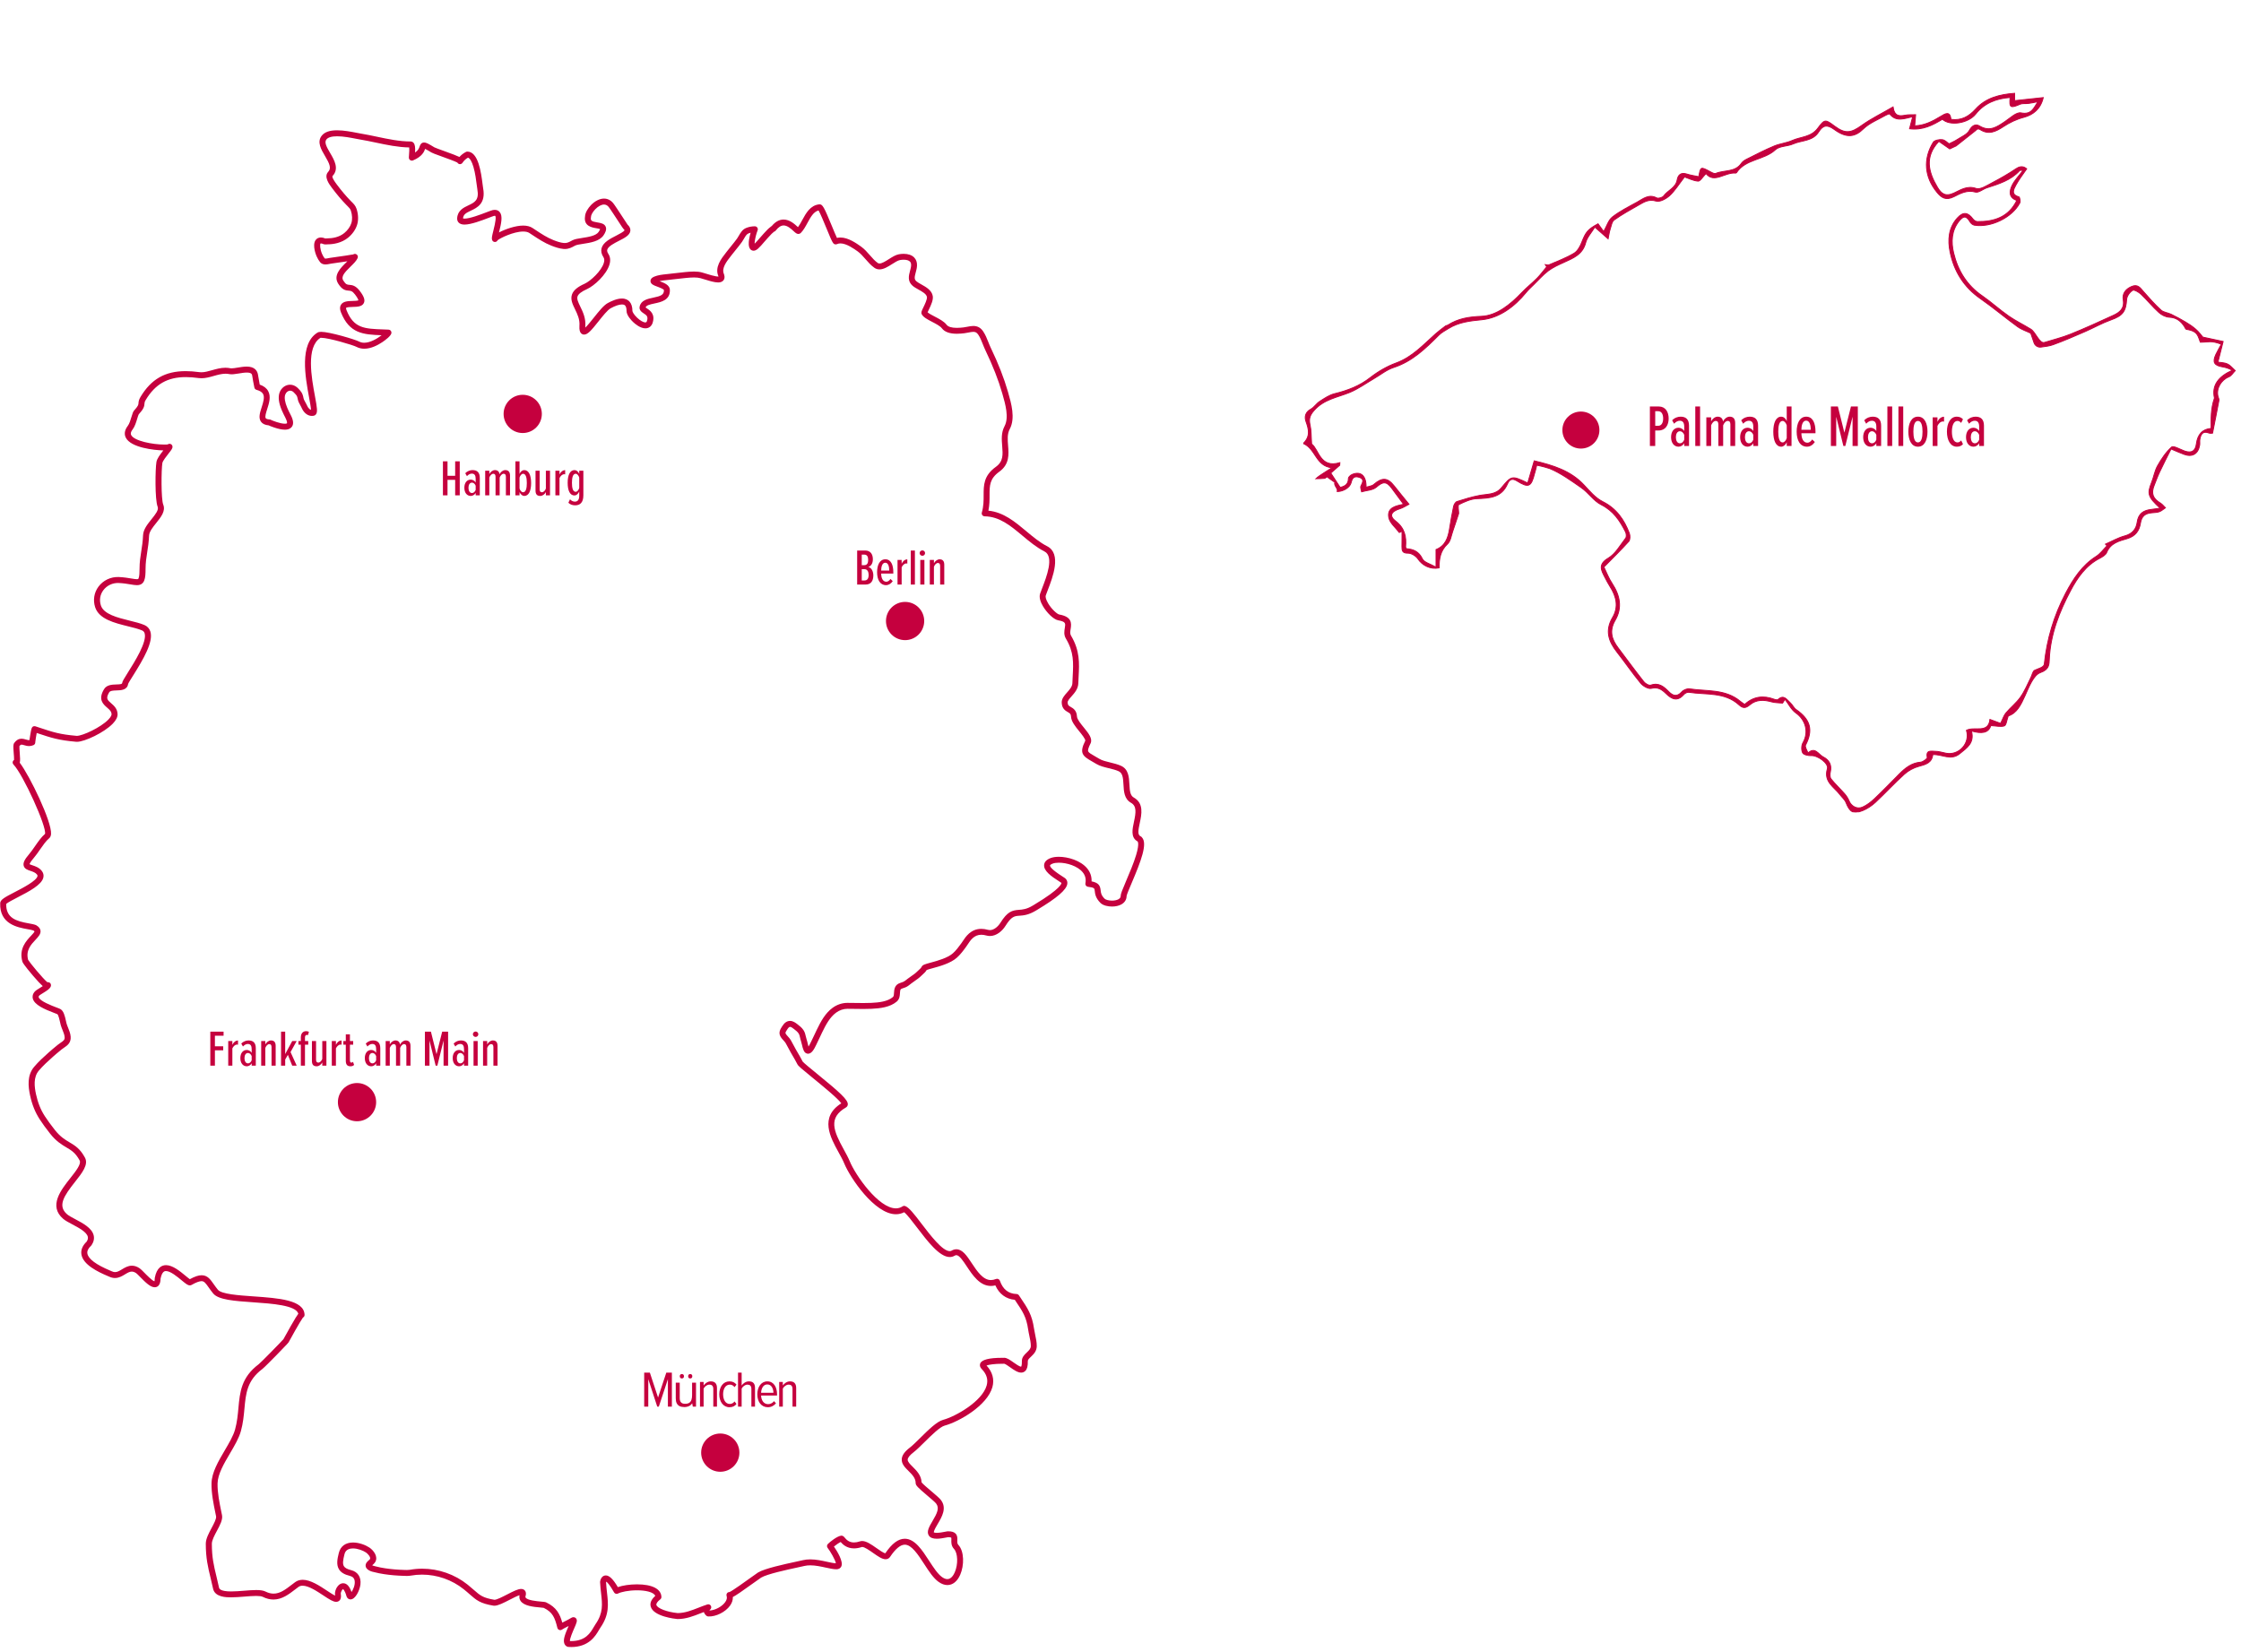 <svg width="407" height="300" viewBox="0 0 407 300" fill="none" xmlns="http://www.w3.org/2000/svg">
<g clip-path="url(#clip0_86_2)">
<path d="M103.713 299.133C103.552 299.133 103.384 299.129 103.215 299.118C103.157 299.115 103.1 299.103 103.046 299.08C102.796 298.98 102.609 298.793 102.506 298.54C102.215 297.828 102.635 296.767 103.26 295.347C103.265 295.337 103.269 295.327 103.274 295.316C103.215 295.345 103.157 295.376 103.099 295.405C102.713 295.6 102.314 295.802 102.048 295.977C101.902 296.074 101.719 296.094 101.556 296.029C101.393 295.967 101.272 295.827 101.229 295.658C100.765 293.782 100.369 292.809 98.746 292.023C98.648 292 98.348 291.974 98.106 291.953C96.922 291.848 95.133 291.689 94.527 290.733C94.389 290.515 94.261 290.176 94.352 289.723C93.894 289.866 93.137 290.257 92.552 290.558C91.478 291.112 90.462 291.635 89.789 291.635C89.72 291.635 89.652 291.63 89.588 291.62C87.193 291.221 86.494 290.606 85.335 289.587C85.019 289.309 84.661 288.993 84.217 288.639C82.077 286.929 79.388 285.987 76.645 285.987C75.951 285.987 75.263 286.049 74.601 286.168C74.395 286.205 74.172 286.224 73.898 286.224C73.762 286.224 73.625 286.219 73.49 286.214L73.352 286.21C72.099 286.176 70.887 286.072 69.75 285.9C69.096 285.802 68.546 285.69 68.017 285.548C67.957 285.532 67.894 285.519 67.833 285.505C67.668 285.47 67.483 285.429 67.295 285.346C67.045 285.234 66.579 285.025 66.438 284.577C66.386 284.41 66.361 284.151 66.539 283.854C66.665 283.647 66.836 283.502 66.974 283.385C67.066 283.307 67.154 283.233 67.191 283.17C67.381 282.851 66.828 282.207 66.464 281.964C65.934 281.61 64.966 281.229 64.095 281.229C62.826 281.229 62.622 282.044 62.554 282.312C62.296 283.345 62.196 284.026 62.453 284.451C62.642 284.766 63.069 285.001 63.758 285.169C64.986 285.472 65.622 286.449 65.459 287.785C65.329 288.863 64.544 290.49 63.657 290.49C63.382 290.49 63.044 290.328 62.917 289.869C62.606 288.755 62.299 288.626 62.296 288.625C62.156 288.655 61.846 289.196 61.892 289.489C61.944 289.826 61.982 290.313 61.698 290.644C61.54 290.828 61.309 290.929 61.048 290.929C60.506 290.929 59.853 290.514 58.744 289.78C57.544 288.987 56.052 287.999 54.952 287.999C54.659 287.999 54.414 288.071 54.21 288.221C54.001 288.375 53.791 288.536 53.582 288.697C52.474 289.547 51.22 290.51 49.664 290.51C49.023 290.51 48.366 290.345 47.71 290.018C47.496 289.912 47.095 289.857 46.516 289.857C45.906 289.857 45.185 289.915 44.422 289.976C43.598 290.042 42.746 290.112 41.964 290.112C41.182 290.112 39.032 290.112 38.699 288.545C38.541 287.802 38.382 287.149 38.229 286.518C37.771 284.631 37.376 283.001 37.376 280.372C37.376 279.485 37.911 278.486 38.427 277.521C38.849 276.731 39.33 275.833 39.243 275.397C39.201 275.187 39.155 274.969 39.109 274.744C38.783 273.162 38.379 271.193 38.415 269.407C38.455 267.44 39.654 265.401 40.814 263.429C41.616 262.067 42.374 260.781 42.693 259.624C43.067 258.271 43.188 256.97 43.303 255.71C43.568 252.849 43.818 250.147 46.987 247.772C47.385 247.472 51.106 243.664 51.481 243.219C51.617 242.968 52.217 241.877 52.81 240.839C53.535 239.572 53.927 238.926 54.181 238.598C53.738 237.068 49.449 236.767 45.97 236.525C42.593 236.289 39.678 236.085 38.725 234.932C38.396 234.535 38.135 234.164 37.904 233.835C37.345 233.039 37.078 232.686 36.602 232.686C36.202 232.686 35.611 232.91 34.795 233.369C34.7 233.422 34.591 233.45 34.477 233.45C34.108 233.45 33.778 233.189 33.002 232.545C32.188 231.87 30.959 230.851 30.14 230.851C29.965 230.851 29.436 230.851 29.161 232.229C29.144 233.59 28.487 233.795 28.092 233.795C27.34 233.795 26.486 232.984 25.448 231.92C25.171 231.638 24.859 231.317 24.732 231.233C24.444 231.041 24.183 230.949 23.931 230.949C23.53 230.949 23.148 231.181 22.707 231.448C22.191 231.761 21.605 232.115 20.878 232.115C20.541 232.115 20.196 232.035 19.857 231.879C19.8 231.853 19.709 231.815 19.594 231.767C17.691 230.968 15.122 229.696 14.793 227.87C14.646 227.049 14.963 226.254 15.741 225.505C15.947 225.179 16.014 224.885 15.944 224.608C15.727 223.749 14.286 222.984 13.128 222.369C12.45 222.01 11.866 221.7 11.476 221.366C8.763 219.043 11.08 216.112 12.773 213.972C13.773 212.707 14.807 211.4 14.463 210.763C13.717 209.379 12.98 208.941 12.047 208.387C11.184 207.873 10.204 207.291 9.092 205.883C8.336 204.925 7.746 204.115 7.236 203.331C6.392 202.036 5.828 200.643 5.463 198.946C5.118 197.352 4.891 195.323 6.186 193.778C6.994 192.813 7.933 191.971 8.841 191.156L8.873 191.127C9.34 190.707 9.829 190.306 10.301 189.918L10.477 189.772C10.655 189.626 10.834 189.505 11.006 189.389C11.554 189.019 11.776 188.849 11.74 188.367C11.71 187.942 11.537 187.518 11.356 187.069C11.239 186.78 11.118 186.481 11.029 186.168C10.993 186.041 10.958 185.88 10.917 185.691C10.846 185.361 10.628 184.356 10.414 184.196C10.356 184.164 10.089 184.063 9.855 183.976C8.108 183.314 6.223 182.512 5.951 181.338C5.879 181.022 5.89 180.542 6.358 180.046C6.506 179.89 6.756 179.732 7.186 179.468C7.343 179.371 7.567 179.233 7.767 179.101C7.394 178.773 6.848 178.208 6.02 177.238C5.715 176.881 4.184 175.078 4.068 174.668C3.402 172.335 4.747 170.903 5.636 169.958C5.877 169.702 6.239 169.317 6.268 169.165C6.254 169.143 6.202 169.082 6.05 168.99C5.813 168.904 5.418 168.835 5.003 168.76C3.215 168.44 -0.114 167.847 0.036 164.025C0.061 163.403 0.821 162.986 2.693 162.018C4.164 161.257 6.626 159.985 6.808 159.127C6.824 159.05 6.825 158.963 6.722 158.834C6.429 158.467 5.968 158.315 5.521 158.167C5.025 158.002 4.462 157.815 4.307 157.255C4.16 156.721 4.441 156.118 5.315 155.099C5.636 154.725 5.974 154.239 6.332 153.723C6.918 152.879 7.523 152.009 8.174 151.458C8.525 150.2 4.201 140.666 2.445 138.854C2.252 138.654 2.242 138.338 2.425 138.128C2.464 138.084 2.508 138.047 2.556 138.018C2.565 137.692 2.52 137.129 2.49 136.758C2.399 135.603 2.387 135.205 2.591 134.926C2.968 134.413 3.398 134.165 3.908 134.165C4.184 134.165 4.432 134.237 4.67 134.306C4.91 134.375 5.137 134.44 5.349 134.42C5.403 134.013 5.495 133.47 5.5 133.438C5.696 132.279 5.762 131.89 6.272 131.89C6.329 131.89 6.389 131.899 6.443 131.917L7.102 132.137C9.666 132.99 10.837 133.379 13.905 133.646C13.923 133.646 13.942 133.648 13.962 133.648C14.987 133.648 18.27 132.15 19.695 130.676C20.216 130.137 20.264 129.83 20.261 129.723C20.244 129.229 19.943 128.944 19.451 128.517C18.74 127.9 17.766 127.055 18.89 125.183C19.382 124.364 20.361 124.336 21.146 124.313C22.006 124.288 22.168 124.222 22.189 124.051C22.229 123.744 22.489 123.319 23.232 122.136C24.461 120.183 26.749 116.548 26.264 115.01C26.185 114.762 26.028 114.594 25.772 114.487C25.113 114.211 24.219 113.988 23.272 113.755C20.786 113.141 17.967 112.445 17.276 110.271C16.869 108.99 17.084 107.641 17.867 106.571C18.721 105.405 20.126 104.73 21.604 104.802C22.536 104.847 23.274 104.97 23.865 105.069C24.28 105.138 24.609 105.194 24.845 105.194C25.099 105.194 25.12 105.143 25.17 105.034C25.325 104.68 25.343 103.876 25.343 103.302C25.343 102.108 25.495 101.143 25.655 100.121C25.793 99.239 25.936 98.328 25.982 97.218C26.027 96.152 26.787 95.208 27.522 94.294C28.213 93.434 28.868 92.621 28.633 92.041C28.113 90.754 28.195 85.168 28.411 83.906C28.513 83.32 29.012 82.634 29.665 81.804C27.983 81.77 23.739 81.302 22.84 79.474C22.613 79.012 22.496 78.263 23.225 77.323C23.498 76.97 23.71 76.27 23.879 75.708C24.065 75.091 24.171 74.759 24.364 74.547C25.12 73.717 25.134 73.499 25.15 73.246C25.17 72.917 25.211 72.603 25.526 72.08C27.468 68.847 29.997 67.406 33.724 67.406C34.491 67.406 35.306 67.466 36.216 67.59C36.331 67.606 36.451 67.613 36.576 67.613C37.182 67.613 37.829 67.431 38.514 67.237C39.289 67.018 40.091 66.792 40.947 66.792C41.26 66.792 41.567 66.825 41.859 66.886C41.893 66.894 41.953 66.901 42.053 66.901C42.339 66.901 42.741 66.835 43.167 66.765C43.684 66.679 44.271 66.581 44.806 66.581C46.222 66.581 46.688 67.309 46.829 67.922C46.832 67.935 46.835 67.949 46.837 67.963C46.932 68.592 47.044 69.227 47.17 69.852C47.903 70.106 48.418 70.504 48.705 71.032C49.251 72.034 48.867 73.232 48.529 74.287C48.329 74.912 48.078 75.692 48.258 75.952C48.343 76.077 48.595 76.158 48.968 76.181C49.065 76.187 49.154 76.218 49.229 76.268C49.521 76.411 50.885 76.954 51.724 76.954C52.011 76.954 52.11 76.89 52.12 76.873C52.12 76.871 52.234 76.644 51.824 75.854C51.597 75.415 51.358 74.944 51.157 74.464C50.621 73.183 50.487 72.129 50.762 71.331C51.063 70.459 51.833 69.873 52.678 69.873C53.139 69.873 53.582 70.042 53.959 70.363C54.127 70.504 54.261 70.654 54.391 70.802C54.428 70.843 54.467 70.886 54.503 70.927C54.917 71.379 55.033 71.845 55.116 72.285C55.164 72.534 55.292 72.762 55.439 73.025C55.511 73.154 55.585 73.286 55.656 73.43C55.68 73.482 55.705 73.534 55.729 73.586C55.799 73.734 55.863 73.872 55.94 73.984C56.064 74.165 56.252 74.374 56.482 74.438C56.465 73.973 56.287 73.011 56.127 72.144C55.458 68.52 54.334 62.453 57.65 60.416C57.813 60.316 58.028 60.268 58.326 60.268C59.853 60.268 64.484 61.645 65.246 62.044C65.508 62.182 65.809 62.251 66.143 62.251C67.254 62.251 68.518 61.494 69.308 60.887C65.919 60.764 63.459 60.565 61.922 56.73C61.695 56.161 61.7 55.688 61.939 55.326C62.347 54.706 63.209 54.682 64.043 54.659C64.373 54.65 64.912 54.634 65.089 54.548C65.077 54.455 64.994 54.159 64.481 53.49C63.978 52.836 63.709 52.816 63.336 52.79C62.709 52.745 62.133 52.62 61.437 51.539C60.46 50.02 61.872 48.643 62.904 47.636C62.966 47.576 63.029 47.515 63.09 47.455C62.708 47.513 62.325 47.567 61.95 47.621L61.431 47.694C60.982 47.759 60.535 47.823 60.088 47.889C60.016 47.9 59.934 47.917 59.85 47.934C59.627 47.978 59.374 48.029 59.112 48.029C58.687 48.029 58.357 47.888 58.131 47.61C57.888 47.311 57.678 46.955 57.489 46.521C57.455 46.443 56.665 44.601 57.298 43.635C57.512 43.309 57.859 43.13 58.274 43.13C58.518 43.13 58.784 43.19 59.085 43.311C59.096 43.311 59.106 43.311 59.117 43.311C59.175 43.311 59.239 43.306 59.295 43.302C59.364 43.297 59.426 43.292 59.477 43.292C60.34 43.286 61.571 43.111 62.535 42.321C63.145 41.821 63.599 41.183 63.811 40.525C64.018 39.879 63.986 39.052 63.723 38.257C63.611 37.918 63.401 37.711 63.109 37.424C63.039 37.356 62.969 37.287 62.898 37.213C62.05 36.345 61.19 35.329 60.34 34.197L60.282 34.119C59.827 33.519 58.762 32.112 59.598 31.222C60.248 30.536 59.813 29.668 59.019 28.319C58.329 27.147 57.547 25.82 58.398 24.687C58.914 24 59.838 23.665 61.22 23.665C62.45 23.665 63.82 23.932 64.82 24.127C65.124 24.187 65.387 24.238 65.602 24.273C66.564 24.431 67.538 24.637 68.481 24.836C70.478 25.258 72.543 25.694 74.571 25.695C74.771 25.695 74.957 25.778 75.095 25.928C75.381 26.24 75.436 26.791 75.384 27.708C75.969 27.303 76.106 26.906 76.206 26.619C76.295 26.361 76.461 25.881 77.025 25.881C77.395 25.881 77.816 26.102 78.896 26.763C79.042 26.846 79.892 27.153 80.576 27.4C82.117 27.957 82.965 28.277 83.441 28.508C83.771 28.136 84.169 27.828 84.627 27.592C84.704 27.552 84.788 27.532 84.874 27.532C86.896 27.532 87.386 31.415 87.65 33.5C87.687 33.797 87.72 34.051 87.746 34.194C88.251 36.966 86.67 37.714 85.516 38.26C84.639 38.674 84.14 38.946 84.094 39.678C84.135 39.69 84.217 39.707 84.36 39.707C85.337 39.707 87.24 38.98 88.379 38.545C88.986 38.314 89.311 38.191 89.505 38.151C89.628 38.125 89.748 38.113 89.86 38.113C90.342 38.113 90.623 38.343 90.774 38.538C91.321 39.239 91.049 40.54 90.636 42.166C90.631 42.183 90.626 42.2 90.622 42.218C91.806 41.603 93.621 40.971 95.014 40.971C95.697 40.971 96.265 41.115 96.703 41.401C96.896 41.526 97.088 41.654 97.282 41.781C98.316 42.464 99.385 43.17 100.525 43.613C101.134 43.851 101.784 44.078 102.413 44.136C102.957 44.187 103.329 43.984 103.875 43.688L103.931 43.658C104.354 43.428 104.991 43.331 105.729 43.217C106.847 43.045 108.241 42.834 108.722 42.119C108.914 41.833 108.971 41.677 108.989 41.605C108.857 41.543 108.54 41.49 108.321 41.454C107.503 41.319 105.987 41.068 106.25 39.328C106.273 38.602 106.817 37.786 107.325 37.256C108.053 36.502 108.915 36.067 109.693 36.067C110.326 36.067 110.896 36.343 111.343 36.868C111.581 37.148 112.409 38.406 113.385 39.9C113.632 40.278 113.885 40.666 113.968 40.788C114.359 41.151 114.531 41.537 114.48 41.938C114.379 42.734 113.465 43.202 112.406 43.742C111.533 44.188 110.447 44.742 110.287 45.352C110.266 45.433 110.2 45.681 110.492 46.123C110.836 46.647 110.905 47.308 110.693 48.037C110.151 49.895 107.909 51.926 106.606 52.508C105.629 52.943 105.054 53.385 104.896 53.819C104.72 54.303 105.016 54.912 105.391 55.684C105.852 56.632 106.425 57.81 106.299 59.279C106.296 59.366 106.294 59.44 106.296 59.503C106.706 59.127 107.364 58.301 107.832 57.712C108.754 56.552 109.627 55.458 110.37 55.048C111.059 54.67 112.066 54.218 112.95 54.218C113.667 54.218 114.091 54.516 114.322 54.768C114.677 55.156 114.856 55.73 114.856 56.475C114.856 56.62 115.107 57.128 115.709 57.701C116.247 58.214 116.848 58.558 117.204 58.558C117.305 58.558 117.398 58.542 117.481 58.352C117.769 57.49 117.433 57.267 116.924 56.93C116.568 56.693 116.03 56.337 116.173 55.673C116.417 54.532 117.599 54.283 118.642 54.062C120.014 53.772 120.613 53.553 120.578 52.675C120.535 52.586 120.329 52.423 119.608 52.149C119.541 52.123 119.481 52.1 119.43 52.08C119.386 52.061 119.329 52.041 119.266 52.018C118.77 51.839 118.152 51.615 118.138 51.05C118.129 50.708 118.353 50.438 118.803 50.249C119.493 49.959 120.232 49.881 120.945 49.804C121.074 49.79 121.202 49.777 121.329 49.763L121.942 49.691C122.755 49.594 123.595 49.494 124.426 49.416C124.923 49.37 125.477 49.318 126.035 49.318C126.593 49.318 127.075 49.371 127.484 49.483C127.788 49.566 128.088 49.66 128.376 49.749C128.95 49.925 129.49 50.093 130.062 50.192C130.189 50.214 130.303 50.226 130.401 50.226C130.437 50.226 130.467 50.225 130.492 50.221C130.489 50.212 130.486 50.203 130.483 50.192C129.756 48.555 130.976 46.999 131.867 45.862C131.933 45.777 131.999 45.694 132.061 45.614C132.3 45.304 132.549 44.997 132.789 44.701C133.156 44.248 133.534 43.782 133.875 43.309C133.978 43.167 134.075 42.996 134.179 42.817C134.487 42.283 134.835 41.677 135.521 41.399C135.995 41.207 136.538 41.101 137.045 41.101H137.103C137.278 41.105 137.441 41.194 137.539 41.338C137.638 41.483 137.659 41.668 137.596 41.83C137.373 42.407 137.201 43.056 137.097 43.707C137.065 43.914 137.052 44.106 137.055 44.259C137.35 43.978 137.641 43.635 137.923 43.303C138.152 43.035 138.387 42.755 138.632 42.502C138.732 42.398 138.833 42.288 138.934 42.175C139.236 41.846 139.546 41.503 139.915 41.235C139.921 41.23 139.939 41.214 139.961 41.195C140.042 41.126 140.114 41.066 140.187 41.02C140.832 40.259 141.546 39.874 142.311 39.874C143.417 39.874 144.306 40.69 144.837 41.178C144.865 41.203 144.894 41.23 144.923 41.258C145.195 40.901 145.441 40.448 145.697 39.974C146.381 38.716 147.155 37.29 148.779 37.115C148.798 37.114 148.824 37.112 148.842 37.112C149.392 37.112 149.644 37.557 151.092 41.074C151.407 41.841 151.783 42.754 152.004 43.211C152.204 43.162 152.413 43.138 152.631 43.138C154.066 43.138 155.562 44.204 156.368 44.776C157.002 45.227 157.503 45.801 157.987 46.356C158.448 46.886 158.884 47.385 159.41 47.759C159.503 47.826 159.605 47.857 159.728 47.857C160.184 47.857 160.82 47.454 161.434 47.064C162.035 46.682 162.657 46.288 163.258 46.18C163.55 46.128 163.84 46.102 164.122 46.102C164.948 46.102 165.609 46.332 166.031 46.768C166.389 47.136 166.561 47.624 166.543 48.216C166.529 48.663 166.417 49.078 166.309 49.48C166.071 50.366 166.021 50.734 166.437 51.093C166.647 51.276 166.981 51.461 167.334 51.659C168.176 52.129 169.222 52.715 169.402 53.76C169.52 54.456 169.133 55.332 168.654 56.321C168.589 56.453 168.516 56.604 168.465 56.719C168.718 56.954 169.318 57.266 169.775 57.504C170.605 57.936 171.462 58.383 171.917 58.986C172.194 59.354 172.836 59.547 173.776 59.547C174.239 59.547 174.692 59.5 174.991 59.464C175.217 59.438 175.449 59.392 175.673 59.348C176.033 59.277 176.403 59.203 176.772 59.203C177.523 59.203 178.102 59.518 178.543 60.166C178.96 60.776 179.229 61.453 179.488 62.106C179.63 62.464 179.763 62.8 179.918 63.124C181.321 66.048 182.344 68.667 183.051 71.128L183.102 71.308C183.664 73.266 184.435 75.946 183.391 77.918C182.911 78.822 182.996 79.846 183.083 80.931C183.212 82.522 183.36 84.325 181.49 85.671C179.719 86.944 179.719 88.201 179.719 89.941C179.719 90.782 179.719 91.715 179.508 92.747C182.266 93.029 184.349 94.774 186.368 96.463C187.574 97.473 188.823 98.518 190.183 99.21C192.853 100.568 191.177 104.89 190.277 107.211C190.129 107.59 190.003 107.917 189.922 108.161C189.851 108.374 189.926 108.859 190.355 109.579C191.025 110.702 192.017 111.544 192.38 111.609C194.625 112.008 194.631 113.12 194.446 114.226C194.37 114.69 194.302 115.09 194.505 115.429C196.142 118.174 196.023 120.443 195.895 122.846C195.874 123.257 195.851 123.684 195.837 124.118C195.803 125.131 195.139 125.876 194.606 126.475C194.237 126.889 193.889 127.28 193.898 127.583C193.915 128.083 194.088 128.183 194.466 128.399C194.893 128.644 195.54 129.014 195.592 130.119C195.617 130.636 196.272 131.44 196.848 132.147C197.693 133.184 198.489 134.163 198.057 135.027C197.673 135.793 197.539 136.252 197.636 136.473C197.743 136.718 198.206 136.983 198.848 137.349C199.094 137.488 199.372 137.648 199.678 137.832C200.163 138.125 200.87 138.297 201.618 138.479C202.285 138.642 202.973 138.809 203.583 139.082C204.97 139.707 205.047 141.16 205.115 142.441C205.181 143.698 205.269 144.489 205.926 144.861C207.764 145.901 207.338 147.89 206.995 149.487C206.719 150.776 206.588 151.58 207.094 151.86H207.098C207.098 151.86 207.1 151.863 207.101 151.865L207.21 151.925C207.22 151.929 207.23 151.936 207.235 151.939C207.303 151.98 207.358 152.034 207.399 152.097C208.447 153.223 207.218 156.411 205.514 160.411C205.101 161.382 204.632 162.483 204.608 162.733C204.608 163.369 204.273 163.914 203.666 164.255C203.214 164.508 202.608 164.648 201.956 164.648C201.26 164.648 200.344 164.474 199.857 163.988C198.957 163.09 198.877 162.318 198.825 161.809C198.776 161.333 198.762 161.204 197.588 161.057C197.441 161.039 197.307 160.961 197.219 160.839C197.132 160.72 197.098 160.568 197.127 160.422C197.273 159.667 197.103 158.989 196.622 158.406C195.688 157.277 193.743 156.686 192.303 156.686C191.858 156.686 191.475 156.741 191.198 156.844C190.817 156.987 190.707 157.125 190.701 157.177C190.675 157.418 191.043 157.959 192.944 159.175C193.3 159.403 193.449 159.5 193.546 159.601C193.786 159.853 193.887 160.172 193.839 160.522C193.692 161.606 192.004 163.064 188.365 165.247L188.161 165.37C186.8 166.196 185.876 166.263 185.134 166.317C184.239 166.381 183.698 166.421 182.606 168.164C182.051 169.051 181.019 169.999 179.783 169.999C179.57 169.999 179.358 169.97 179.152 169.912C178.822 169.82 178.508 169.772 178.222 169.772C176.906 169.772 176.259 170.757 175.738 171.549C175.647 171.687 175.563 171.816 175.478 171.933C174.956 172.654 174.435 173.35 173.787 173.932C172.642 174.96 170.653 175.503 169.334 175.862C168.949 175.966 168.48 176.095 168.296 176.175C168.102 176.514 167.838 176.75 167.603 176.961C167.511 177.043 167.423 177.122 167.342 177.205C166.958 177.593 166.535 177.886 166.128 178.168C165.905 178.323 165.693 178.469 165.489 178.63C165.443 178.667 165.397 178.704 165.351 178.74C165.082 178.955 164.804 179.178 164.43 179.33C164.281 179.389 164.145 179.435 164.025 179.475C163.588 179.621 163.544 179.635 163.482 179.982C163.461 180.106 163.453 180.247 163.444 180.397C163.419 180.85 163.386 181.47 162.848 181.921C161.639 182.935 159.866 183.145 158.291 183.219C157.85 183.239 157.371 183.25 156.825 183.25C156.337 183.25 155.844 183.242 155.366 183.234C154.891 183.227 154.401 183.219 153.92 183.219C153.187 183.219 152.47 183.462 151.848 183.919C150.712 184.752 149.99 186.113 149.291 187.552C149.156 187.833 149.024 188.114 148.893 188.396C148.712 188.784 148.524 189.188 148.326 189.582C148.311 189.611 148.291 189.653 148.268 189.705C147.867 190.552 147.42 191.379 146.754 191.379C146.556 191.379 146.188 191.299 145.953 190.766C145.805 190.43 145.725 190.085 145.648 189.752C145.596 189.524 145.545 189.307 145.478 189.109C145.402 188.893 145.356 188.687 145.312 188.486C145.244 188.181 145.184 187.917 145.038 187.693C144.832 187.382 144.51 187.133 144.166 186.871L144.132 186.845C143.963 186.714 143.68 186.498 143.493 186.498C143.344 186.498 143.176 186.648 142.993 186.943C142.964 186.989 142.935 187.035 142.906 187.081C142.651 187.481 142.614 187.59 142.685 187.721C142.78 187.899 142.934 188.068 143.098 188.247C143.281 188.447 143.468 188.654 143.62 188.913C143.799 189.217 143.961 189.528 144.12 189.829C144.275 190.124 144.421 190.403 144.581 190.677L144.805 191.061C145.137 191.626 145.479 192.209 145.78 192.807C145.976 193.056 147.192 194.047 148.266 194.923C152.606 198.46 154.04 199.775 153.974 200.597C153.955 200.83 153.829 201.03 153.627 201.146C150.39 203.018 151.371 205.378 153.238 208.764C153.657 209.524 154.052 210.24 154.333 210.926C155.35 213.404 159.546 219.465 162.714 219.465C163.152 219.465 163.545 219.347 163.916 219.103C164.063 219.006 164.251 218.987 164.415 219.053C165.12 219.34 165.962 220.411 167.386 222.28C168.983 224.371 171.167 227.236 172.487 227.236C172.613 227.236 172.725 227.205 172.83 227.144C173.109 226.98 173.397 226.895 173.685 226.895C174.812 226.895 175.589 228.068 176.489 229.427C177.44 230.86 178.517 232.487 179.963 232.487C180.256 232.487 180.568 232.421 180.891 232.293C181.028 232.24 181.18 232.243 181.313 232.304C181.447 232.365 181.55 232.477 181.598 232.617C182.134 234.167 183.151 234.977 184.62 235.021C184.793 235.026 184.953 235.115 185.05 235.259L185.285 235.606C186.669 237.656 187.431 238.785 187.798 241.33C187.846 241.66 187.92 242.01 187.998 242.378C188.149 243.086 188.302 243.818 188.29 244.514C188.273 245.433 187.692 245.983 187.227 246.423C186.875 246.756 186.66 246.972 186.666 247.207C186.689 248.082 186.549 248.645 186.222 248.979C186.019 249.186 185.754 249.297 185.452 249.297C184.821 249.297 184.127 248.804 183.454 248.329C183.125 248.097 182.583 247.712 182.381 247.681C182.308 247.701 182.232 247.704 182.16 247.692C182.12 247.692 182.056 247.69 181.971 247.69C180.693 247.69 179.607 247.841 179.169 248.006C180.253 249.179 180.622 250.53 180.236 251.925C179.302 255.293 174.169 258.227 171.559 258.923C170.705 259.15 169.139 260.698 167.881 261.941C167.145 262.668 166.451 263.356 165.925 263.758C165.245 264.278 164.874 264.737 164.851 265.082C164.825 265.478 165.26 265.907 165.762 266.406C166.46 267.1 167.325 267.957 167.376 269.237C167.601 269.53 168.526 270.316 169.152 270.845C169.918 271.494 170.579 272.055 170.846 272.388C172.028 273.864 171.075 275.48 170.308 276.778C170.038 277.235 169.783 277.667 169.651 278.036C169.582 278.228 169.599 278.303 169.6 278.309C169.6 278.309 169.717 278.397 170.14 278.397C170.623 278.397 171.221 278.28 171.617 278.204C171.909 278.147 172.054 278.119 172.174 278.119H172.22C172.853 278.119 173.274 278.251 173.547 278.533C173.893 278.891 173.877 279.357 173.864 279.73C173.85 280.12 173.851 280.37 174.048 280.58C175.151 281.76 175.117 284.335 174.394 285.998C173.865 287.213 173.036 287.882 172.058 287.882C171.548 287.882 171.021 287.695 170.491 287.324C169.528 286.65 168.711 285.392 167.846 284.06C166.724 282.334 165.564 280.548 164.326 280.548C163.533 280.548 162.633 281.294 161.651 282.765C161.467 283.041 161.178 283.193 160.835 283.193C160.201 283.193 159.449 282.665 158.578 282.055C157.885 281.568 157.024 280.964 156.589 280.964C156.556 280.964 156.537 280.968 156.529 280.971C156.028 281.139 155.55 281.223 155.106 281.223C153.757 281.223 153.026 280.464 152.679 280.062C152.359 280.215 151.828 280.579 151.456 280.884C152.033 281.723 153.213 283.617 152.792 284.505C152.639 284.83 152.318 285.016 151.914 285.016C151.37 285.016 150.72 284.875 149.967 284.709C149.09 284.517 148.097 284.299 147.157 284.299C146.774 284.299 146.42 284.336 146.103 284.41C145.787 284.484 145.372 284.573 144.897 284.675C142.815 285.125 139.331 285.878 138.229 286.532C138.114 286.601 137.593 286.975 137.043 287.371C134.745 289.027 133.672 289.757 133.095 290.058C133.122 290.569 132.953 291.101 132.598 291.603C131.763 292.783 130.019 293.659 128.616 293.584C128.495 293.578 128.378 293.528 128.287 293.449C128.054 293.24 127.902 293.016 127.831 292.781C127.639 292.855 127.445 292.932 127.247 293.008C125.938 293.524 124.586 294.056 123.055 294.056C123.038 294.056 123.021 294.056 123.004 294.053C122.566 294.012 118.708 293.593 118.189 291.812C117.998 291.161 118.275 290.501 119.008 289.851C118.707 289.107 117.089 288.835 115.695 288.835C114.157 288.835 112.792 289.13 112.238 289.42C111.98 289.555 111.661 289.459 111.519 289.206C110.73 287.796 110.283 287.382 110.104 287.261C110.091 287.298 110.078 287.341 110.071 287.38C110.103 288.045 110.174 288.663 110.241 289.263C110.473 291.304 110.693 293.232 109.067 295.577C108.984 295.698 108.892 295.855 108.785 296.037C108.15 297.12 106.97 299.138 103.721 299.138L103.713 299.133ZM103.483 298.055C103.561 298.058 103.638 298.058 103.713 298.058C106.347 298.058 107.215 296.573 107.849 295.488C107.961 295.294 108.069 295.112 108.176 294.958C109.571 292.945 109.393 291.371 109.166 289.377C109.094 288.743 109.018 288.086 108.986 287.365C108.986 287.336 108.986 287.305 108.989 287.276C109.06 286.707 109.407 286.133 110.026 286.133C110.645 286.133 111.334 286.773 112.209 288.256C113.08 287.948 114.394 287.753 115.688 287.753C118.453 287.753 120.069 288.585 120.123 290.035C120.129 290.207 120.052 290.372 119.917 290.478C119.398 290.883 119.141 291.258 119.214 291.503C119.392 292.114 121.156 292.786 123.073 292.973C124.391 292.967 125.64 292.476 126.846 292C127.378 291.792 127.928 291.575 128.476 291.402C128.719 291.325 128.983 291.429 129.106 291.652C129.229 291.874 129.182 292.152 128.989 292.319C128.883 292.411 128.859 292.467 128.856 292.477C128.856 292.477 128.862 292.487 128.873 292.504C129.878 292.465 131.133 291.793 131.712 290.974C131.998 290.57 132.082 290.196 131.964 289.86C131.866 289.581 132.012 289.274 132.291 289.176C132.362 289.151 132.434 289.142 132.505 289.146C133.107 288.869 135.399 287.218 136.406 286.494C137.135 285.969 137.522 285.69 137.673 285.601C138.925 284.859 142.377 284.112 144.662 283.618C145.131 283.517 145.541 283.428 145.854 283.356C146.249 283.265 146.685 283.218 147.149 283.218C148.205 283.218 149.259 283.448 150.19 283.652C150.803 283.785 151.384 283.913 151.806 283.931C151.731 283.334 150.738 281.662 150.317 281.142C150.15 280.935 150.158 280.632 150.339 280.438C150.665 280.086 152.044 278.985 152.766 278.914C152.783 278.912 152.805 278.911 152.822 278.911C153.11 278.911 153.27 279.1 153.424 279.282C153.696 279.604 154.152 280.143 155.098 280.143C155.426 280.143 155.791 280.077 156.182 279.947C156.306 279.905 156.441 279.884 156.581 279.884C157.355 279.884 158.246 280.508 159.19 281.171C159.732 281.551 160.465 282.065 160.786 282.111C161.983 280.335 163.14 279.471 164.32 279.471C166.142 279.471 167.463 281.505 168.741 283.472C169.513 284.66 170.31 285.887 171.101 286.441C171.445 286.682 171.765 286.805 172.051 286.805C172.756 286.805 173.198 286.029 173.4 285.567C174.037 284.103 173.968 282.073 173.254 281.311C172.744 280.764 172.765 280.118 172.781 279.69C172.785 279.546 172.793 279.328 172.762 279.273C172.762 279.273 172.659 279.19 172.211 279.19H172.175C172.134 279.193 171.955 279.228 171.814 279.256C171.378 279.34 170.719 279.469 170.132 279.469C169.436 279.469 168.97 279.29 168.709 278.919C168.477 278.589 168.451 278.17 168.631 277.67C168.798 277.205 169.078 276.731 169.374 276.229C170.186 274.854 170.668 273.891 170 273.056C169.798 272.804 169.081 272.197 168.449 271.66C166.706 270.181 166.297 269.791 166.297 269.352C166.297 268.451 165.638 267.796 164.999 267.162C164.369 266.536 163.716 265.889 163.773 265.007C163.817 264.313 164.292 263.644 165.265 262.899C165.736 262.538 166.408 261.874 167.117 261.171C168.605 259.699 170.144 258.179 171.275 257.878C173.543 257.274 178.391 254.521 179.193 251.632C179.493 250.555 179.198 249.577 178.295 248.646C177.872 248.21 177.949 247.818 178.032 247.621C178.316 246.951 179.64 246.61 181.966 246.61C182.037 246.61 182.114 246.61 182.192 246.616C182.248 246.605 182.306 246.601 182.364 246.601C182.876 246.601 183.431 246.994 184.071 247.448C184.505 247.755 185.161 248.218 185.448 248.218H185.454C185.485 248.178 185.608 247.968 185.588 247.232C185.568 246.506 186.055 246.045 186.483 245.639C186.93 245.215 187.202 244.925 187.212 244.488C187.222 243.914 187.081 243.244 186.943 242.595C186.864 242.225 186.783 241.843 186.731 241.478C186.397 239.176 185.769 238.243 184.389 236.2L184.303 236.072C182.699 235.933 181.466 235.015 180.771 233.453C180.496 233.522 180.224 233.556 179.958 233.556C177.935 233.556 176.634 231.594 175.589 230.016C174.921 229.008 174.229 227.966 173.682 227.966C173.587 227.966 173.486 227.999 173.374 228.065C173.102 228.224 172.802 228.305 172.484 228.305C170.633 228.305 168.451 225.449 166.529 222.926C165.686 221.821 164.744 220.586 164.209 220.169C163.745 220.411 163.244 220.533 162.713 220.533C158.835 220.533 154.376 213.863 153.336 211.328C153.078 210.699 152.697 210.009 152.293 209.277C150.809 206.585 148.789 202.921 152.794 200.387C152.155 199.475 149.11 196.994 147.583 195.75C145.518 194.067 144.977 193.607 144.826 193.306C144.538 192.732 144.2 192.157 143.872 191.6L143.646 191.213C143.474 190.918 143.316 190.616 143.162 190.323C143.003 190.019 142.854 189.734 142.688 189.452C142.592 189.289 142.45 189.132 142.297 188.967C142.105 188.756 141.889 188.519 141.731 188.224C141.35 187.515 141.737 186.906 141.992 186.503C142.018 186.461 142.046 186.418 142.072 186.375C142.462 185.742 142.938 185.419 143.484 185.419C144.037 185.419 144.502 185.775 144.779 185.989L144.813 186.015C145.192 186.306 145.624 186.636 145.928 187.099C146.184 187.488 146.274 187.893 146.353 188.25C146.393 188.428 146.43 188.597 146.486 188.755C146.573 189.008 146.632 189.261 146.688 189.508C146.735 189.709 146.779 189.903 146.836 190.082C146.942 189.921 147.088 189.66 147.286 189.241C147.315 189.18 147.338 189.131 147.357 189.096C147.549 188.715 147.732 188.321 147.91 187.939C148.043 187.652 148.177 187.365 148.315 187.079C149.076 185.514 149.869 184.028 151.202 183.05C152.012 182.457 152.948 182.144 153.912 182.144C154.403 182.144 154.897 182.151 155.375 182.159C155.848 182.167 156.338 182.174 156.818 182.174C157.348 182.174 157.81 182.165 158.234 182.145C159.631 182.081 161.187 181.906 162.15 181.099C162.316 180.961 162.341 180.77 162.364 180.339C162.373 180.164 162.382 179.983 162.416 179.794C162.588 178.82 163.192 178.619 163.678 178.457C163.788 178.42 163.902 178.381 164.019 178.334C164.246 178.242 164.443 178.084 164.67 177.903C164.719 177.864 164.767 177.824 164.818 177.786C165.048 177.605 165.283 177.444 165.509 177.287C165.893 177.022 166.257 176.77 166.571 176.453C166.675 176.347 166.778 176.255 166.879 176.164C167.094 175.971 167.282 175.804 167.386 175.589C167.56 175.234 167.964 175.124 169.047 174.828C170.267 174.495 172.109 173.993 173.063 173.135C173.632 172.625 174.116 171.979 174.603 171.307C174.675 171.205 174.752 171.089 174.835 170.963C175.391 170.117 176.322 168.701 178.218 168.701C178.602 168.701 179.014 168.761 179.438 168.881C179.55 168.911 179.665 168.928 179.78 168.928C180.576 168.928 181.306 168.212 181.69 167.598C182.977 165.541 183.819 165.338 185.053 165.247C185.712 165.2 186.46 165.146 187.6 164.454L187.809 164.328C192.865 161.295 192.782 160.402 192.773 160.351C192.713 160.304 192.527 160.186 192.363 160.08C190.916 159.156 189.513 158.162 189.63 157.065C189.687 156.526 190.088 156.114 190.819 155.839C191.215 155.69 191.727 155.612 192.3 155.612C193.939 155.612 196.25 156.273 197.448 157.723C198.015 158.409 198.286 159.213 198.247 160.075C199.515 160.327 199.802 160.824 199.893 161.699C199.939 162.142 199.986 162.601 200.616 163.228C200.784 163.396 201.311 163.573 201.956 163.573C202.419 163.573 202.85 163.48 203.139 163.319C203.492 163.121 203.532 162.883 203.532 162.722C203.532 162.352 203.789 161.715 204.523 159.991C205.132 158.562 205.889 156.784 206.338 155.291C207.005 153.069 206.587 152.809 206.582 152.806C206.577 152.802 206.573 152.801 206.567 152.798L206.47 152.744V152.741C206.47 152.741 206.462 152.735 206.458 152.732C205.351 152.018 205.665 150.558 205.943 149.263C206.307 147.563 206.467 146.403 205.394 145.797C204.176 145.108 204.104 143.721 204.039 142.498C203.972 141.203 203.877 140.393 203.141 140.063C202.621 139.83 201.982 139.675 201.363 139.524C200.569 139.331 199.748 139.132 199.122 138.753C198.827 138.575 198.555 138.42 198.315 138.283C196.648 137.332 195.96 136.815 197.095 134.549C197.218 134.305 196.374 133.269 196.013 132.825C195.299 131.948 194.56 131.039 194.519 130.17C194.494 129.652 194.305 129.545 193.93 129.329C193.505 129.085 192.861 128.716 192.822 127.618C192.798 126.886 193.308 126.314 193.801 125.76C194.262 125.241 194.74 124.706 194.761 124.081C194.777 123.636 194.8 123.205 194.821 122.788C194.95 120.359 195.052 118.441 193.581 115.977C193.177 115.299 193.293 114.605 193.386 114.047C193.525 113.218 193.577 112.91 192.192 112.663C191.318 112.508 190.101 111.25 189.432 110.123C189.052 109.485 188.651 108.568 188.902 107.816C188.991 107.547 189.123 107.21 189.275 106.817C190.052 104.812 191.501 101.077 189.696 100.159C188.227 99.412 186.932 98.329 185.678 97.279C183.549 95.498 181.538 93.815 178.826 93.775C178.659 93.772 178.502 93.692 178.402 93.559C178.302 93.425 178.27 93.252 178.316 93.091C178.645 91.943 178.643 90.921 178.643 89.933C178.643 88.109 178.643 86.386 180.862 84.79C182.238 83.8 182.139 82.568 182.013 81.01C181.916 79.819 181.814 78.587 182.441 77.407C183.283 75.817 182.581 73.378 182.069 71.596L182.017 71.417C181.329 69.014 180.324 66.452 178.949 63.581C178.778 63.224 178.631 62.854 178.488 62.496C178.239 61.869 178.004 61.276 177.654 60.764C177.376 60.356 177.099 60.271 176.772 60.271C176.511 60.271 176.205 60.331 175.884 60.396C175.64 60.445 175.386 60.494 175.119 60.526C174.792 60.565 174.297 60.617 173.778 60.617C172.469 60.617 171.553 60.284 171.06 59.626C170.753 59.217 169.971 58.809 169.281 58.45C168.419 58.002 167.675 57.614 167.4 57.065C167.247 56.758 167.376 56.491 167.689 55.845C167.943 55.322 168.416 54.347 168.345 53.933C168.253 53.393 167.488 52.966 166.813 52.589C166.411 52.365 166.031 52.152 165.738 51.899C164.773 51.065 165.051 50.028 165.275 49.195C165.372 48.836 165.463 48.497 165.472 48.176C165.481 47.882 165.414 47.664 165.263 47.509C165.051 47.289 164.647 47.17 164.126 47.17C163.911 47.17 163.679 47.191 163.453 47.231C163.061 47.302 162.53 47.639 162.017 47.965C161.272 48.437 160.502 48.927 159.734 48.927C159.386 48.927 159.07 48.827 158.792 48.629C158.162 48.182 157.664 47.61 157.182 47.058C156.718 46.527 156.281 46.025 155.75 45.646C155.094 45.178 153.728 44.207 152.637 44.207C152.408 44.207 152.209 44.248 152.024 44.333C151.954 44.365 151.869 44.383 151.792 44.383H151.789C151.311 44.383 151.215 44.175 150.104 41.476C149.675 40.434 148.99 38.768 148.661 38.221C147.749 38.459 147.214 39.443 146.65 40.482C146.292 41.141 145.92 41.824 145.43 42.315C145.316 42.43 145.163 42.493 145 42.493C144.69 42.493 144.462 42.283 144.117 41.967C143.674 41.56 143.004 40.947 142.319 40.947C141.84 40.947 141.357 41.26 140.882 41.878C140.881 41.881 140.878 41.882 140.876 41.886C140.8 41.985 140.697 42.051 140.584 42.079C140.574 42.088 140.564 42.094 140.557 42.1C140.277 42.304 140.004 42.605 139.738 42.897C139.629 43.016 139.521 43.134 139.414 43.246C139.192 43.475 138.979 43.728 138.75 43.997C138.414 44.393 138.066 44.802 137.684 45.146C137.393 45.407 137.125 45.534 136.862 45.534C136.631 45.534 136.419 45.436 136.267 45.258C135.899 44.827 135.968 43.995 136.04 43.538C136.109 43.11 136.204 42.68 136.323 42.267C136.187 42.301 136.054 42.344 135.929 42.395C135.587 42.533 135.358 42.93 135.117 43.352C135.004 43.549 134.888 43.75 134.754 43.937C134.396 44.436 134.007 44.914 133.631 45.378C133.394 45.669 133.15 45.971 132.918 46.271C132.853 46.353 132.787 46.438 132.72 46.525C131.953 47.504 130.999 48.721 131.478 49.773C131.485 49.787 131.491 49.801 131.495 49.816C131.681 50.338 131.558 50.677 131.423 50.869C131.153 51.253 130.633 51.382 129.885 51.251C129.245 51.141 128.645 50.955 128.065 50.775C127.783 50.688 127.493 50.599 127.206 50.521C126.891 50.435 126.51 50.393 126.041 50.393C125.534 50.393 125.004 50.443 124.537 50.487C123.714 50.564 122.879 50.663 122.073 50.758L121.458 50.831C121.328 50.846 121.196 50.86 121.063 50.874C120.632 50.92 120.191 50.966 119.782 51.062C119.802 51.07 119.822 51.078 119.839 51.085C119.883 51.104 119.937 51.124 119.997 51.147C120.604 51.378 121.618 51.765 121.658 52.615C121.746 54.508 120.085 54.858 118.871 55.114C117.958 55.308 117.381 55.455 117.249 55.839C117.313 55.895 117.438 55.978 117.525 56.037C118.063 56.394 119.066 57.059 118.499 58.719C118.496 58.729 118.492 58.74 118.487 58.751C118.25 59.32 117.797 59.633 117.212 59.633C116.284 59.633 115.337 58.828 114.975 58.481C114.697 58.215 113.789 57.287 113.79 56.478C113.79 56.017 113.703 55.678 113.537 55.497C113.492 55.447 113.354 55.297 112.959 55.297C112.447 55.297 111.715 55.544 110.897 55.994C110.343 56.299 109.461 57.407 108.682 58.386C107.437 59.949 106.757 60.766 106.087 60.767C105.875 60.767 105.677 60.683 105.531 60.529C105.291 60.279 105.202 59.888 105.233 59.224C105.233 59.216 105.233 59.208 105.233 59.202C105.336 58.024 104.855 57.032 104.429 56.158C103.982 55.237 103.56 54.367 103.891 53.457C104.16 52.719 104.885 52.109 106.173 51.533C107.253 51.052 109.24 49.206 109.667 47.74C109.793 47.311 109.77 46.976 109.601 46.719C109.232 46.16 109.117 45.609 109.255 45.083C109.538 44.011 110.805 43.361 111.924 42.791C112.397 42.548 113.383 42.045 113.421 41.807C113.42 41.789 113.377 41.697 113.217 41.556H113.219C113.116 41.447 112.951 41.197 112.492 40.492C111.882 39.558 110.745 37.819 110.533 37.571C110.29 37.286 110.017 37.148 109.7 37.148C109.221 37.148 108.626 37.468 108.107 38.007C107.597 38.536 107.331 39.098 107.331 39.38C107.331 39.409 107.328 39.438 107.324 39.467C107.224 40.072 107.411 40.219 108.504 40.4C109.12 40.502 109.756 40.607 110 41.17C110.234 41.712 109.896 42.315 109.622 42.723C108.877 43.828 107.227 44.081 105.899 44.284C105.314 44.373 104.71 44.466 104.452 44.606L104.395 44.637C103.841 44.939 103.317 45.224 102.589 45.224C102.501 45.224 102.41 45.22 102.321 45.212C101.558 45.141 100.823 44.885 100.141 44.62C98.894 44.133 97.777 43.395 96.695 42.682C96.505 42.556 96.312 42.43 96.122 42.306C95.862 42.137 95.492 42.051 95.022 42.051C93.275 42.051 90.852 43.236 90.381 43.63C90.328 43.75 90.233 43.851 90.103 43.908C89.831 44.027 89.514 43.903 89.394 43.632C89.253 43.311 89.35 42.897 89.6 41.91C90.012 40.288 90.123 39.377 89.929 39.2C89.929 39.2 89.914 39.194 89.868 39.194C89.829 39.194 89.781 39.2 89.729 39.211C89.611 39.236 89.184 39.398 88.77 39.556C87.486 40.047 85.544 40.788 84.367 40.788C83.88 40.788 83.528 40.667 83.293 40.417C83.158 40.274 83.003 40.021 83.028 39.627C83.112 38.221 84.195 37.709 85.065 37.298C86.176 36.772 87.053 36.357 86.696 34.395C86.666 34.225 86.633 33.968 86.592 33.645C86.48 32.762 86.312 31.43 85.985 30.318C85.696 29.338 85.34 28.736 84.991 28.632C84.616 28.85 84.31 29.124 84.063 29.47C84.006 29.599 83.902 29.706 83.76 29.769C83.542 29.866 83.287 29.806 83.132 29.625C83.106 29.594 83.083 29.56 83.064 29.523C82.591 29.276 81.129 28.748 80.218 28.419C79.01 27.981 78.535 27.806 78.342 27.687C78.097 27.536 77.534 27.191 77.211 27.038C77.033 27.549 76.672 28.437 75.008 29.135C74.943 29.163 74.871 29.177 74.8 29.177H74.799C74.648 29.177 74.504 29.114 74.402 29.003C74.23 28.818 74.244 28.655 74.279 28.222C74.338 27.517 74.35 27.033 74.318 26.778C72.267 26.743 70.236 26.315 68.269 25.899C67.338 25.703 66.376 25.499 65.438 25.345C65.206 25.307 64.937 25.255 64.625 25.194C63.668 25.008 62.356 24.752 61.231 24.752C60.225 24.752 59.564 24.951 59.269 25.344C58.877 25.864 59.288 26.648 59.958 27.787C60.709 29.063 61.643 30.651 60.392 31.971C60.372 31.992 60.206 32.234 61.151 33.482L61.213 33.565C62.035 34.662 62.864 35.641 63.68 36.475C63.746 36.543 63.812 36.607 63.875 36.67C64.213 37.002 64.562 37.345 64.756 37.93C65.089 38.937 65.123 40.006 64.846 40.864C64.571 41.715 63.998 42.531 63.23 43.16C62.022 44.15 60.534 44.368 59.497 44.376C59.466 44.376 59.429 44.379 59.388 44.382C59.306 44.388 59.215 44.394 59.129 44.394C58.964 44.394 58.831 44.373 58.716 44.324C58.366 44.178 58.229 44.215 58.218 44.222C58.065 44.345 58.126 45.275 58.486 46.102C58.635 46.446 58.796 46.72 58.977 46.943C58.977 46.943 59.011 46.964 59.125 46.964C59.278 46.964 59.466 46.926 59.649 46.889C59.755 46.867 59.855 46.847 59.944 46.835C60.392 46.769 60.841 46.705 61.289 46.64L61.812 46.567C62.469 46.475 63.148 46.378 63.808 46.26C63.831 46.255 63.874 46.251 63.928 46.245C63.969 46.24 64.076 46.228 64.146 46.215C64.293 46.109 64.493 46.082 64.673 46.159C64.945 46.277 65.07 46.593 64.952 46.864C64.952 46.864 64.952 46.866 64.952 46.867C64.726 47.386 64.213 47.886 63.669 48.416C62.572 49.485 61.887 50.242 62.356 50.969C62.817 51.685 63.047 51.702 63.427 51.73C64.02 51.773 64.613 51.889 65.347 52.847C66.115 53.847 66.335 54.501 66.082 55.032C65.765 55.696 64.911 55.719 64.086 55.742C63.746 55.751 62.952 55.774 62.852 55.925C62.841 55.94 62.824 56.063 62.935 56.34C64.256 59.642 66.181 59.711 69.674 59.834C69.961 59.845 70.256 59.854 70.56 59.868C70.867 59.88 71.102 60.13 71.096 60.436C71.085 60.977 69.927 61.812 69.429 62.145C68.62 62.688 67.394 63.334 66.157 63.334C65.647 63.334 65.177 63.224 64.759 63.004C64.118 62.668 59.696 61.352 58.34 61.352C58.261 61.352 58.217 61.356 58.195 61.359C55.548 63.036 56.581 68.618 57.2 71.957C57.593 74.082 57.711 74.84 57.369 75.265C57.252 75.411 57.089 75.498 56.908 75.517C56.215 75.63 55.547 75.296 55.069 74.601C54.941 74.415 54.851 74.22 54.769 74.048C54.748 74.001 54.725 73.953 54.703 73.907C54.648 73.792 54.583 73.678 54.517 73.559C54.348 73.257 54.156 72.916 54.076 72.494C54.003 72.107 53.932 71.885 53.728 71.662C53.686 71.616 53.645 71.572 53.605 71.526C53.494 71.403 53.391 71.286 53.282 71.193C53.101 71.039 52.898 70.958 52.695 70.958C52.303 70.958 51.95 71.246 51.796 71.692C51.612 72.224 51.741 73.043 52.167 74.061C52.352 74.504 52.578 74.952 52.797 75.371C53.268 76.278 53.353 76.956 53.056 77.442C52.89 77.715 52.528 78.039 51.741 78.039C51.219 78.039 50.553 77.902 49.764 77.634C49.271 77.467 48.977 77.346 48.797 77.255C48.12 77.192 47.657 76.968 47.385 76.569C46.911 75.874 47.206 74.95 47.521 73.972C47.806 73.079 48.103 72.155 47.777 71.555C47.593 71.216 47.203 70.969 46.584 70.8C46.388 70.746 46.241 70.59 46.199 70.392C46.044 69.654 45.907 68.9 45.794 68.155C45.749 67.963 45.652 67.665 44.823 67.665C44.377 67.665 43.859 67.751 43.36 67.834C42.692 67.945 42.07 68.037 41.652 67.946C41.431 67.899 41.206 67.876 40.963 67.876C40.257 67.876 39.529 68.081 38.825 68.281C38.1 68.486 37.35 68.698 36.593 68.698C36.42 68.698 36.25 68.687 36.087 68.664C35.227 68.548 34.459 68.489 33.741 68.489C30.435 68.489 28.19 69.77 26.465 72.641C26.26 72.982 26.251 73.124 26.239 73.321C26.208 73.815 26.116 74.245 25.186 75.268C25.122 75.372 25.008 75.75 24.925 76.028C24.73 76.675 24.487 77.479 24.091 77.99C23.619 78.599 23.771 78.909 23.822 79.012C24.349 80.084 27.701 80.744 29.872 80.744C30.201 80.744 30.381 80.726 30.468 80.713C30.548 80.652 30.648 80.612 30.757 80.604C31.051 80.585 31.31 80.805 31.332 81.102C31.355 81.43 31.137 81.708 30.608 82.377C30.215 82.875 29.556 83.71 29.488 84.1C29.287 85.27 29.244 90.654 29.647 91.65C30.117 92.815 29.233 93.915 28.378 94.978C27.752 95.756 27.104 96.56 27.075 97.273C27.026 98.444 26.878 99.386 26.735 100.298C26.581 101.278 26.436 102.203 26.436 103.313C26.436 104.993 26.32 106.278 24.862 106.278C24.535 106.278 24.168 106.217 23.704 106.139C23.14 106.044 22.438 105.926 21.57 105.886C20.453 105.833 19.394 106.338 18.752 107.216C18.165 108.017 18.012 108.99 18.319 109.956C18.828 111.557 21.336 112.176 23.549 112.723C24.537 112.967 25.471 113.198 26.207 113.507C26.754 113.737 27.133 114.148 27.307 114.696C27.892 116.551 26.073 119.675 24.16 122.716C23.773 123.331 23.335 124.026 23.269 124.219C23.108 125.339 21.957 125.372 21.194 125.395C20.505 125.415 20.006 125.451 19.829 125.743C19.169 126.843 19.503 127.135 20.173 127.715C20.683 128.156 21.318 128.707 21.353 129.694C21.372 130.232 21.08 130.815 20.487 131.429C18.904 133.066 15.366 134.728 13.98 134.728C13.928 134.728 13.877 134.726 13.83 134.722C10.634 134.444 9.347 134.016 6.779 133.161L6.666 133.123C6.56 133.685 6.426 134.552 6.406 134.786C6.427 135.009 6.306 135.231 6.091 135.328C5.827 135.446 5.561 135.503 5.28 135.503C4.937 135.503 4.645 135.417 4.387 135.343C4.214 135.293 4.049 135.245 3.926 135.245C3.862 135.245 3.733 135.245 3.525 135.504C3.504 135.716 3.55 136.29 3.581 136.68C3.656 137.637 3.684 138.183 3.587 138.529C5.441 140.967 9.402 149.208 9.271 151.451C9.25 151.811 9.133 152.083 8.921 152.256C8.368 152.709 7.792 153.539 7.234 154.341C6.859 154.88 6.506 155.389 6.149 155.805C5.516 156.543 5.393 156.853 5.37 156.954C5.469 157.017 5.712 157.097 5.879 157.152C6.389 157.321 7.09 157.554 7.581 158.168C7.866 158.524 7.97 158.934 7.879 159.354C7.592 160.709 5.261 161.913 3.206 162.975C2.43 163.376 1.384 163.917 1.127 164.173C1.075 166.754 2.948 167.302 5.212 167.705C5.725 167.798 6.169 167.876 6.501 168.008C6.526 168.017 6.549 168.029 6.572 168.041C7.04 168.312 7.296 168.629 7.352 169.008C7.445 169.626 6.979 170.122 6.44 170.696C5.638 171.55 4.639 172.612 5.111 174.337C5.395 174.823 7.786 177.732 8.604 178.397C8.643 178.389 8.681 178.384 8.723 178.384C9.019 178.384 9.261 178.625 9.261 178.921C9.261 179.049 9.231 179.162 9.174 179.262C8.99 179.621 8.515 179.929 7.772 180.388C7.544 180.528 7.233 180.72 7.16 180.79C6.99 180.971 7.011 181.068 7.021 181.103C7.185 181.815 9.497 182.691 10.258 182.978C10.659 183.13 10.857 183.205 10.983 183.279C11.547 183.607 11.773 184.467 11.989 185.472C12.026 185.642 12.058 185.789 12.084 185.883C12.157 186.14 12.263 186.4 12.373 186.673C12.578 187.179 12.79 187.702 12.834 188.296C12.915 189.416 12.203 189.898 11.63 190.285C11.471 190.392 11.321 190.493 11.182 190.607L11.006 190.753C10.543 191.133 10.064 191.528 9.614 191.933L9.582 191.962C8.701 192.75 7.792 193.567 7.033 194.473C6.037 195.663 6.245 197.37 6.537 198.725C6.875 200.29 7.389 201.57 8.16 202.75C8.654 203.505 9.225 204.29 9.96 205.221C10.949 206.473 11.799 206.98 12.621 207.468C13.611 208.057 14.546 208.612 15.432 210.259C16.11 211.517 14.908 213.034 13.638 214.641C11.602 217.214 10.402 219.017 12.198 220.553C12.498 220.809 13.058 221.106 13.653 221.422C15.068 222.174 16.674 223.026 17.007 224.347C17.157 224.941 17.028 225.547 16.626 226.15C16.603 226.184 16.577 226.216 16.546 226.243C16.008 226.747 15.789 227.218 15.871 227.681C16.047 228.652 17.446 229.694 20.032 230.779C20.163 230.834 20.264 230.877 20.328 230.906C20.528 230.998 20.714 231.043 20.898 231.043C21.326 231.043 21.736 230.794 22.169 230.532C22.676 230.225 23.249 229.878 23.951 229.878C24.421 229.878 24.879 230.03 25.348 230.343C25.569 230.49 25.864 230.793 26.237 231.173C26.628 231.572 27.628 232.595 28.044 232.712C28.07 232.638 28.106 232.48 28.106 232.178C28.106 232.144 28.109 232.111 28.115 232.078C28.476 230.179 29.425 229.78 30.158 229.78C31.364 229.78 32.719 230.902 33.707 231.721C33.973 231.942 34.292 232.206 34.477 232.329C35.386 231.834 36.053 231.614 36.62 231.614C37.677 231.614 38.2 232.358 38.805 233.22C39.023 233.531 39.272 233.884 39.573 234.249C40.232 235.046 43.331 235.264 46.066 235.454C50.573 235.77 55.236 236.095 55.313 238.806C55.319 239.023 55.196 239.213 55.015 239.304C54.508 240 52.637 243.371 52.437 243.755C52.4 243.828 52.337 243.956 50.166 246.168C49.515 246.831 47.968 248.401 47.656 248.634C44.867 250.722 44.649 253.08 44.397 255.811C44.276 257.117 44.151 258.467 43.752 259.911C43.394 261.205 42.603 262.552 41.764 263.976C40.673 265.828 39.545 267.744 39.512 269.43C39.478 271.097 39.87 273.001 40.184 274.529C40.231 274.756 40.277 274.977 40.32 275.189C40.483 276.002 39.956 276.987 39.398 278.029C38.965 278.837 38.474 279.755 38.474 280.373C38.474 282.874 38.837 284.372 39.298 286.266C39.453 286.906 39.613 287.566 39.774 288.324C39.811 288.5 39.926 289.041 41.987 289.041C42.726 289.041 43.555 288.973 44.359 288.909C45.145 288.846 45.888 288.786 46.539 288.786C47.307 288.786 47.839 288.873 48.214 289.059C48.725 289.315 49.208 289.438 49.687 289.438C50.878 289.438 51.884 288.665 52.95 287.847C53.167 287.68 53.383 287.514 53.6 287.356C53.99 287.07 54.454 286.926 54.977 286.926C56.399 286.926 58.042 288.013 59.361 288.886C59.861 289.215 60.509 289.645 60.872 289.799C60.869 289.759 60.862 289.71 60.853 289.654C60.775 289.153 60.987 288.49 61.371 288.042C61.646 287.721 61.976 287.551 62.327 287.551C62.966 287.551 63.474 288.088 63.841 289.149C64.139 288.718 64.51 287.89 64.419 287.158C64.356 286.647 64.072 286.346 63.525 286.211C62.531 285.967 61.904 285.584 61.555 285.004C61.059 284.181 61.262 283.138 61.535 282.05C61.841 280.827 62.758 280.154 64.12 280.154C65.221 280.154 66.403 280.614 67.086 281.07C67.814 281.556 68.744 282.705 68.139 283.719C68.01 283.934 67.835 284.083 67.695 284.203C67.661 284.232 67.627 284.26 67.598 284.287C67.639 284.309 67.692 284.335 67.759 284.364C67.844 284.402 67.962 284.427 68.086 284.454C68.165 284.471 68.243 284.488 68.32 284.51C68.808 284.64 69.322 284.744 69.936 284.836C71.03 285.001 72.198 285.102 73.405 285.134L73.548 285.139C73.671 285.143 73.797 285.146 73.921 285.146C74.129 285.146 74.292 285.134 74.432 285.11C75.158 284.978 75.911 284.91 76.67 284.91C79.655 284.91 82.584 285.935 84.914 287.796C85.378 288.168 85.747 288.491 86.071 288.777C87.188 289.76 87.698 290.208 89.789 290.556C89.797 290.556 89.805 290.556 89.814 290.556C90.225 290.556 91.255 290.026 92.083 289.599C93.301 288.971 94.082 288.589 94.646 288.589C95.011 288.589 95.22 288.751 95.332 288.886C95.506 289.097 95.558 289.381 95.489 289.728C95.483 289.756 95.475 289.782 95.466 289.809C95.385 290.032 95.438 290.118 95.461 290.154C95.784 290.662 97.496 290.814 98.227 290.879C98.795 290.929 99.033 290.952 99.215 291.04C101.068 291.928 101.679 293.137 102.12 294.708C102.286 294.621 102.461 294.532 102.641 294.441C103.011 294.254 103.395 294.061 103.681 293.88C103.79 293.811 103.957 293.72 104.153 293.72C104.358 293.72 104.547 293.822 104.658 293.99C104.896 294.355 104.713 294.77 104.272 295.772C104.045 296.289 103.466 297.604 103.51 298.047L103.483 298.055Z" fill="#C5003E"/>
<path d="M68.313 200.175C68.313 202.093 66.758 203.647 64.84 203.647C62.923 203.647 61.368 202.093 61.368 200.175C61.368 198.257 62.923 196.703 64.84 196.703C66.758 196.703 68.313 198.257 68.313 200.175Z" fill="#C5003E"/>
<path d="M134.285 263.833C134.285 265.75 132.731 267.305 130.813 267.305C128.895 267.305 127.341 265.75 127.341 263.833C127.341 261.915 128.895 260.36 130.813 260.36C132.731 260.36 134.285 261.915 134.285 263.833Z" fill="#C5003E"/>
<circle cx="94.934" cy="75.175" r="3.472" fill="#C5003E"/>
<circle cx="164.378" cy="112.791" r="3.472" fill="#C5003E"/>
<path d="M83.498 89.962H82.665V87.156H81.276V89.962H80.442V83.786H81.276V86.416H82.665V83.786H83.498V89.962ZM87.139 89.962H86.389V89.527C86.176 89.906 85.805 90.073 85.5 90.073C84.796 90.073 84.333 89.48 84.333 88.582C84.333 87.693 84.796 87.11 85.5 87.11C85.805 87.11 86.185 87.277 86.389 87.629V86.943C86.389 86.36 86.194 86.017 85.694 86.017C85.398 86.017 85.102 86.156 84.805 86.48L84.5 85.953C84.889 85.536 85.407 85.379 85.824 85.379C86.685 85.379 87.139 85.832 87.139 86.795V89.962ZM86.389 88.98V88.221C86.25 87.869 85.991 87.656 85.722 87.656C85.287 87.656 85.083 88.082 85.083 88.601C85.083 89.101 85.287 89.545 85.722 89.545C85.991 89.545 86.25 89.341 86.389 88.98ZM92.627 89.962H91.877V86.591C91.877 86.212 91.738 86.045 91.469 86.045C91.145 86.045 90.868 86.406 90.747 86.74V89.962H89.997V86.591C89.997 86.23 89.868 86.045 89.59 86.045C89.266 86.045 88.988 86.406 88.868 86.74V89.962H88.118V85.49H88.868V86.101C89.044 85.74 89.46 85.379 89.886 85.379C90.349 85.379 90.683 85.638 90.719 86.138C90.905 85.74 91.331 85.379 91.757 85.379C92.284 85.379 92.627 85.656 92.627 86.369V89.962ZM94.356 89.962H93.606V83.786H94.356V86.091C94.541 85.601 94.903 85.379 95.208 85.379C96.06 85.379 96.458 86.369 96.458 87.73C96.458 89.119 96.06 90.073 95.208 90.073C94.903 90.073 94.551 89.823 94.356 89.369V89.962ZM94.356 86.74V88.721C94.458 89.091 94.727 89.406 94.995 89.406C95.532 89.406 95.68 88.629 95.68 87.73C95.68 86.823 95.532 86.045 94.995 86.045C94.727 86.045 94.458 86.379 94.356 86.74ZM99.889 89.962H99.139V89.369C98.945 89.749 98.556 90.073 98.121 90.073C97.509 90.073 97.259 89.749 97.259 89.091V85.49H98.009V88.86C98.009 89.23 98.148 89.406 98.417 89.406C98.732 89.406 99.009 89.082 99.139 88.73V85.49H99.889V89.962ZM101.617 89.962H100.867V85.49H101.617V86.175C101.821 85.721 102.201 85.388 102.645 85.388V86.156C102.589 86.138 102.525 86.129 102.469 86.129C102.108 86.129 101.793 86.453 101.617 86.823V89.962ZM103.226 91.314L103.522 90.684C103.754 90.943 104.069 91.11 104.402 91.11C104.884 91.11 105.198 90.795 105.198 90.064V89.267C105.004 89.721 104.652 89.99 104.347 89.99C103.495 89.99 103.097 89.073 103.097 87.684C103.097 86.323 103.495 85.379 104.347 85.379C104.652 85.379 105.013 85.601 105.198 86.091V85.49H105.948V89.971C105.948 91.351 105.272 91.777 104.467 91.777C103.995 91.777 103.569 91.647 103.226 91.314ZM105.198 88.629V86.74C105.097 86.379 104.828 86.045 104.56 86.045C104.022 86.045 103.874 86.795 103.874 87.684C103.874 88.582 104.022 89.323 104.56 89.323C104.828 89.323 105.097 88.99 105.198 88.629Z" fill="#C5003E"/>
<path d="M39.031 193.55H38.197V187.374H40.605V188.115H39.031V190.032H40.54V190.763H39.031V193.55ZM42.201 193.55H41.451V189.078H42.201V189.763C42.405 189.309 42.784 188.976 43.229 188.976V189.744C43.173 189.726 43.108 189.717 43.053 189.717C42.692 189.717 42.377 190.041 42.201 190.411V193.55ZM46.458 193.55H45.708V193.115C45.495 193.494 45.125 193.661 44.819 193.661C44.115 193.661 43.652 193.069 43.652 192.17C43.652 191.282 44.115 190.698 44.819 190.698C45.125 190.698 45.504 190.865 45.708 191.217V190.532C45.708 189.948 45.514 189.606 45.014 189.606C44.717 189.606 44.421 189.744 44.125 190.069L43.819 189.541C44.208 189.124 44.727 188.967 45.143 188.967C46.004 188.967 46.458 189.42 46.458 190.383V193.55ZM45.708 192.569V191.809C45.569 191.457 45.31 191.244 45.041 191.244C44.606 191.244 44.402 191.67 44.402 192.189C44.402 192.689 44.606 193.133 45.041 193.133C45.31 193.133 45.569 192.93 45.708 192.569ZM50.066 193.55H49.316V190.18C49.316 189.809 49.178 189.633 48.909 189.633C48.594 189.633 48.316 189.976 48.187 190.328V193.55H47.437V189.078H48.187V189.689C48.381 189.309 48.798 188.967 49.205 188.967C49.816 188.967 50.066 189.328 50.066 189.957V193.55ZM53.887 193.55H53.072L52.285 191.587L51.795 192.439V193.55H51.045V187.374H51.795V191.439L53.072 189.078H53.878L52.767 191.078L53.887 193.55ZM55.98 189.735H55.388V193.55H54.638V189.735H54.203V189.078H54.638V188.411C54.638 187.707 55.017 187.282 55.582 187.282C55.767 187.282 55.943 187.319 56.101 187.393L55.943 187.994C55.888 187.967 55.823 187.957 55.758 187.957C55.527 187.957 55.388 188.124 55.388 188.411V189.078H55.98V189.735ZM59.281 193.55H58.531V192.957C58.336 193.337 57.947 193.661 57.512 193.661C56.901 193.661 56.651 193.337 56.651 192.68V189.078H57.401V192.448C57.401 192.819 57.54 192.994 57.808 192.994C58.123 192.994 58.401 192.67 58.531 192.319V189.078H59.281V193.55ZM61.009 193.55H60.259V189.078H61.009V189.763C61.212 189.309 61.592 188.976 62.036 188.976V189.744C61.981 189.726 61.916 189.717 61.861 189.717C61.499 189.717 61.185 190.041 61.009 190.411V193.55ZM63.655 193.661C63.053 193.661 62.803 193.337 62.803 192.643V189.735H62.358V189.078H62.803V187.856H63.553V189.078H64.145V189.735H63.553V192.522C63.553 192.837 63.618 192.994 63.821 192.994C63.942 192.994 64.044 192.939 64.109 192.846L64.312 193.411C64.164 193.569 63.951 193.661 63.655 193.661ZM69.064 193.55H68.314V193.115C68.101 193.494 67.73 193.661 67.425 193.661C66.721 193.661 66.258 193.069 66.258 192.17C66.258 191.282 66.721 190.698 67.425 190.698C67.73 190.698 68.11 190.865 68.314 191.217V190.532C68.314 189.948 68.119 189.606 67.619 189.606C67.323 189.606 67.027 189.744 66.73 190.069L66.425 189.541C66.814 189.124 67.332 188.967 67.749 188.967C68.61 188.967 69.064 189.42 69.064 190.383V193.55ZM68.314 192.569V191.809C68.175 191.457 67.915 191.244 67.647 191.244C67.212 191.244 67.008 191.67 67.008 192.189C67.008 192.689 67.212 193.133 67.647 193.133C67.915 193.133 68.175 192.93 68.314 192.569ZM74.552 193.55H73.802V190.18C73.802 189.8 73.663 189.633 73.394 189.633C73.07 189.633 72.793 189.994 72.672 190.328V193.55H71.922V190.18C71.922 189.819 71.793 189.633 71.515 189.633C71.191 189.633 70.913 189.994 70.793 190.328V193.55H70.043V189.078H70.793V189.689C70.968 189.328 71.385 188.967 71.811 188.967C72.274 188.967 72.607 189.226 72.644 189.726C72.829 189.328 73.255 188.967 73.681 188.967C74.209 188.967 74.552 189.244 74.552 189.957V193.55ZM81.382 193.55H80.558V188.976L79.429 193.55H79.123L78.003 188.976V193.55H77.169V187.374H78.262L79.28 191.467L80.308 187.374H81.382V193.55ZM85.023 193.55H84.273V193.115C84.06 193.494 83.69 193.661 83.384 193.661C82.681 193.661 82.218 193.069 82.218 192.17C82.218 191.282 82.681 190.698 83.384 190.698C83.69 190.698 84.07 190.865 84.273 191.217V190.532C84.273 189.948 84.079 189.606 83.579 189.606C83.282 189.606 82.986 189.744 82.69 190.069L82.384 189.541C82.773 189.124 83.292 188.967 83.708 188.967C84.57 188.967 85.023 189.42 85.023 190.383V193.55ZM84.273 192.569V191.809C84.134 191.457 83.875 191.244 83.606 191.244C83.171 191.244 82.968 191.67 82.968 192.189C82.968 192.689 83.171 193.133 83.606 193.133C83.875 193.133 84.134 192.93 84.273 192.569ZM86.382 188.328C86.113 188.328 85.882 188.115 85.882 187.837C85.882 187.569 86.113 187.346 86.382 187.346C86.65 187.346 86.873 187.569 86.873 187.837C86.873 188.115 86.65 188.328 86.382 188.328ZM86.752 193.55H86.002V189.078H86.752V193.55ZM90.359 193.55H89.609V190.18C89.609 189.809 89.47 189.633 89.201 189.633C88.887 189.633 88.609 189.976 88.479 190.328V193.55H87.729V189.078H88.479V189.689C88.674 189.309 89.09 188.967 89.498 188.967C90.109 188.967 90.359 189.328 90.359 189.957V193.55Z" fill="#C5003E"/>
<path d="M122.023 255.472H121.3V250.481L119.652 255.472H119.365L117.736 250.481V255.472H116.995V249.296H118.023L119.513 253.823L121.013 249.296H122.023V255.472ZM126.407 251.129V255.472H125.823L125.718 254.896H125.686C125.594 255.048 125.475 255.172 125.329 255.269C125.183 255.366 125.024 255.436 124.851 255.48C124.678 255.528 124.497 255.553 124.308 255.553C123.963 255.553 123.671 255.499 123.433 255.391C123.201 255.277 123.026 255.104 122.907 254.872C122.788 254.64 122.729 254.34 122.729 253.973V251.129H123.45V253.924C123.45 254.27 123.528 254.529 123.685 254.702C123.841 254.875 124.084 254.961 124.414 254.961C124.738 254.961 124.992 254.902 125.175 254.783C125.364 254.659 125.497 254.48 125.572 254.248C125.653 254.011 125.694 253.724 125.694 253.389V251.129H126.407ZM123.458 249.954C123.458 249.814 123.496 249.714 123.571 249.654C123.647 249.59 123.736 249.557 123.839 249.557C123.941 249.557 124.03 249.59 124.106 249.654C124.181 249.714 124.219 249.814 124.219 249.954C124.219 250.089 124.181 250.192 124.106 250.262C124.03 250.327 123.941 250.359 123.839 250.359C123.736 250.359 123.647 250.327 123.571 250.262C123.496 250.192 123.458 250.089 123.458 249.954ZM124.981 249.954C124.981 249.814 125.016 249.714 125.086 249.654C125.162 249.59 125.251 249.557 125.354 249.557C125.456 249.557 125.545 249.59 125.621 249.654C125.697 249.714 125.734 249.814 125.734 249.954C125.734 250.089 125.697 250.192 125.621 250.262C125.545 250.327 125.456 250.359 125.354 250.359C125.251 250.359 125.162 250.327 125.086 250.262C125.016 250.192 124.981 250.089 124.981 249.954ZM130.213 255.472H129.546V252.286C129.546 251.694 129.277 251.481 128.833 251.481C128.398 251.481 127.99 251.823 127.787 252.194V255.472H127.129V250.999H127.787V251.638C128.046 251.249 128.546 250.888 129.083 250.888C129.842 250.888 130.213 251.296 130.213 252.101V255.472ZM130.632 253.231C130.632 251.907 131.336 250.888 132.484 250.888C133.105 250.888 133.484 251.138 133.762 251.481L133.401 251.935C133.16 251.61 132.882 251.481 132.54 251.481C131.744 251.481 131.327 252.277 131.327 253.231C131.327 254.185 131.744 254.99 132.54 254.99C132.882 254.99 133.16 254.851 133.401 254.536L133.762 254.99C133.484 255.342 133.105 255.583 132.484 255.583C131.336 255.583 130.632 254.555 130.632 253.231ZM137.121 255.472H136.463V252.277C136.463 251.685 136.186 251.481 135.741 251.481C135.306 251.481 134.899 251.823 134.695 252.194V255.472H134.037V249.296H134.695V251.638C134.954 251.249 135.463 250.888 136 250.888C136.76 250.888 137.121 251.268 137.121 252.083V255.472ZM137.541 253.231C137.541 251.935 138.226 250.888 139.356 250.888C140.531 250.888 141.124 251.944 141.124 253.249V253.453H138.226C138.254 254.351 138.717 255.027 139.513 255.027C139.902 255.027 140.3 254.833 140.578 254.481L140.93 254.87C140.568 255.314 140.059 255.583 139.457 255.583C138.263 255.583 137.541 254.601 137.541 253.231ZM139.346 251.444C138.559 251.444 138.244 252.305 138.226 252.962H140.467C140.457 252.277 140.161 251.444 139.346 251.444ZM144.599 255.472H143.932V252.286C143.932 251.694 143.664 251.481 143.219 251.481C142.784 251.481 142.377 251.823 142.173 252.194V255.472H141.515V250.999H142.173V251.638C142.432 251.249 142.932 250.888 143.469 250.888C144.228 250.888 144.599 251.296 144.599 252.101V255.472Z" fill="#C5003E"/>
<path d="M157.211 106.166H155.674V99.99H157.155C158.072 99.99 158.526 100.647 158.526 101.564C158.526 102.342 158.202 102.805 157.692 102.98C158.248 103.073 158.609 103.758 158.609 104.499C158.609 105.49 158.192 106.166 157.211 106.166ZM156.507 100.73V102.647H156.97C157.498 102.647 157.674 102.24 157.674 101.693C157.674 101.138 157.498 100.73 156.97 100.73H156.507ZM156.507 103.379V105.425H157.007C157.535 105.425 157.757 105.045 157.757 104.406C157.757 103.851 157.535 103.379 157.007 103.379H156.507ZM159.294 103.925C159.294 102.629 159.766 101.582 160.794 101.582C161.831 101.582 162.238 102.629 162.238 103.906V104.175H160.035C160.044 105.045 160.359 105.656 160.979 105.656C161.238 105.656 161.516 105.471 161.72 105.147L162.137 105.545C161.831 105.999 161.396 106.277 160.914 106.277C159.822 106.277 159.294 105.277 159.294 103.925ZM160.776 102.203C160.183 102.203 160.035 103.045 160.035 103.629H161.498C161.498 102.99 161.359 102.203 160.776 102.203ZM163.755 106.166H163.005V101.693H163.755V102.379C163.959 101.925 164.339 101.592 164.783 101.592V102.36C164.728 102.342 164.663 102.332 164.607 102.332C164.246 102.332 163.931 102.656 163.755 103.027V106.166ZM166.161 106.166H165.411V99.99H166.161V106.166ZM167.517 100.943C167.249 100.943 167.017 100.73 167.017 100.453C167.017 100.184 167.249 99.962 167.517 99.962C167.786 99.962 168.008 100.184 168.008 100.453C168.008 100.73 167.786 100.943 167.517 100.943ZM167.888 106.166H167.138V101.693H167.888V106.166ZM171.494 106.166H170.744V102.795C170.744 102.425 170.606 102.249 170.337 102.249C170.022 102.249 169.744 102.592 169.615 102.943V106.166H168.865V101.693H169.615V102.305C169.809 101.925 170.226 101.582 170.633 101.582C171.244 101.582 171.494 101.943 171.494 102.573V106.166Z" fill="#C5003E"/>
</g>
<g clip-path="url(#clip1_86_2)">
<circle cx="287.116" cy="78.11" r="3.362" fill="#C5003E"/>
<path d="M300.614 81H299.645V73.825H301.248C302.496 73.825 303.055 74.836 303.055 76.009C303.055 77.17 302.496 78.182 301.248 78.182H300.614V81ZM302.055 76.009C302.055 75.223 301.754 74.686 301.162 74.686H300.614V77.332H301.162C301.754 77.332 302.055 76.783 302.055 76.009ZM306.753 81H305.882V80.494C305.634 80.936 305.204 81.129 304.849 81.129C304.031 81.129 303.493 80.441 303.493 79.397C303.493 78.365 304.031 77.687 304.849 77.687C305.204 77.687 305.645 77.88 305.882 78.289V77.493C305.882 76.816 305.656 76.417 305.075 76.417C304.731 76.417 304.386 76.579 304.042 76.955L303.687 76.342C304.139 75.858 304.741 75.675 305.225 75.675C306.226 75.675 306.753 76.202 306.753 77.321V81ZM305.882 79.86V78.978C305.72 78.569 305.419 78.322 305.107 78.322C304.601 78.322 304.365 78.816 304.365 79.419C304.365 80 304.601 80.516 305.107 80.516C305.419 80.516 305.72 80.279 305.882 79.86ZM308.761 81H307.89V73.825H308.761V81ZM315.135 81H314.264V77.084C314.264 76.643 314.103 76.45 313.791 76.45C313.414 76.45 313.091 76.869 312.952 77.257V81H312.08V77.084C312.08 76.665 311.93 76.45 311.607 76.45C311.23 76.45 310.908 76.869 310.768 77.257V81H309.897V75.804H310.768V76.514C310.972 76.095 311.456 75.675 311.951 75.675C312.489 75.675 312.876 75.976 312.919 76.557C313.135 76.095 313.629 75.675 314.124 75.675C314.737 75.675 315.135 75.998 315.135 76.826V81ZM319.296 81H318.425V80.494C318.177 80.936 317.747 81.129 317.392 81.129C316.574 81.129 316.037 80.441 316.037 79.397C316.037 78.365 316.574 77.687 317.392 77.687C317.747 77.687 318.188 77.88 318.425 78.289V77.493C318.425 76.816 318.199 76.417 317.618 76.417C317.274 76.417 316.929 76.579 316.585 76.955L316.23 76.342C316.682 75.858 317.284 75.675 317.768 75.675C318.769 75.675 319.296 76.202 319.296 77.321V81ZM318.425 79.86V78.978C318.263 78.569 317.962 78.322 317.65 78.322C317.144 78.322 316.908 78.816 316.908 79.419C316.908 80 317.144 80.516 317.65 80.516C317.962 80.516 318.263 80.279 318.425 79.86ZM325.37 81H324.499V80.311C324.273 80.839 323.864 81.129 323.509 81.129C322.519 81.129 322.057 80.021 322.057 78.407C322.057 76.826 322.519 75.675 323.509 75.675C323.864 75.675 324.283 75.933 324.499 76.504V73.825H325.37V81ZM324.499 79.558V77.257C324.38 76.837 324.068 76.45 323.756 76.45C323.132 76.45 322.96 77.353 322.96 78.407C322.96 79.451 323.132 80.355 323.756 80.355C324.068 80.355 324.38 79.978 324.499 79.558ZM326.301 78.397C326.301 76.891 326.849 75.675 328.043 75.675C329.248 75.675 329.721 76.891 329.721 78.375V78.687H327.161C327.172 79.698 327.538 80.408 328.259 80.408C328.56 80.408 328.882 80.193 329.119 79.817L329.603 80.279C329.248 80.806 328.743 81.129 328.183 81.129C326.914 81.129 326.301 79.967 326.301 78.397ZM328.022 76.396C327.333 76.396 327.161 77.375 327.161 78.052H328.861C328.861 77.31 328.7 76.396 328.022 76.396ZM337.41 81H336.453V75.686L335.14 81H334.786L333.484 75.686V81H332.516V73.825H333.785L334.968 78.58L336.162 73.825H337.41V81ZM341.64 81H340.769V80.494C340.521 80.936 340.091 81.129 339.736 81.129C338.919 81.129 338.381 80.441 338.381 79.397C338.381 78.365 338.919 77.687 339.736 77.687C340.091 77.687 340.532 77.88 340.769 78.289V77.493C340.769 76.816 340.543 76.417 339.962 76.417C339.618 76.417 339.274 76.579 338.929 76.955L338.574 76.342C339.026 75.858 339.629 75.675 340.113 75.675C341.113 75.675 341.64 76.202 341.64 77.321V81ZM340.769 79.86V78.978C340.607 78.569 340.306 78.322 339.994 78.322C339.489 78.322 339.252 78.816 339.252 79.419C339.252 80 339.489 80.516 339.994 80.516C340.306 80.516 340.607 80.279 340.769 79.86ZM343.649 81H342.777V73.825H343.649V81ZM345.655 81H344.784V73.825H345.655V81ZM348.329 81.129C347.092 81.129 346.586 79.828 346.586 78.397C346.586 76.966 347.092 75.675 348.329 75.675C349.576 75.675 350.061 76.966 350.061 78.397C350.061 79.828 349.576 81.129 348.329 81.129ZM348.329 80.355C348.985 80.355 349.157 79.397 349.157 78.397C349.157 77.407 348.985 76.45 348.329 76.45C347.672 76.45 347.5 77.407 347.5 78.397C347.5 79.397 347.672 80.355 348.329 80.355ZM351.874 81H351.003V75.804H351.874V76.6C352.111 76.073 352.552 75.686 353.068 75.686V76.579C353.004 76.557 352.928 76.546 352.864 76.546C352.444 76.546 352.079 76.923 351.874 77.353V81ZM353.593 78.397C353.593 76.848 354.228 75.675 355.389 75.675C355.906 75.675 356.261 75.88 356.508 76.148L356.175 76.816C355.959 76.557 355.755 76.45 355.508 76.45C354.787 76.45 354.496 77.386 354.496 78.397C354.496 79.408 354.787 80.355 355.508 80.355C355.755 80.355 355.959 80.247 356.175 79.989L356.508 80.656C356.261 80.957 355.906 81.129 355.389 81.129C354.228 81.129 353.593 79.946 353.593 78.397ZM360.318 81H359.447V80.494C359.199 80.936 358.769 81.129 358.414 81.129C357.597 81.129 357.059 80.441 357.059 79.397C357.059 78.365 357.597 77.687 358.414 77.687C358.769 77.687 359.21 77.88 359.447 78.289V77.493C359.447 76.816 359.221 76.417 358.64 76.417C358.296 76.417 357.952 76.579 357.607 76.955L357.252 76.342C357.704 75.858 358.307 75.675 358.791 75.675C359.791 75.675 360.318 76.202 360.318 77.321V81ZM359.447 79.86V78.978C359.285 78.569 358.984 78.322 358.672 78.322C358.167 78.322 357.93 78.816 357.93 79.419C357.93 80 358.167 80.516 358.672 80.516C358.984 80.516 359.285 80.279 359.447 79.86Z" fill="#C5003E"/>
</g>
<g clip-path="url(#clip2_86_2)">
<path d="M404.561 66.124C404.015 65.851 403.328 65.864 402.808 65.773C403.159 64.385 403.457 63.204 403.756 62.023C402.549 61.763 401.342 61.504 400.07 61.231C399.771 60.88 399.343 60.283 398.798 59.816C398.227 59.31 397.565 58.869 396.903 58.479C396.059 57.973 395.19 57.506 394.307 57.078C393.71 56.792 392.944 56.74 392.49 56.338C391.348 55.3 390.323 54.144 389.31 52.989C388.713 52.301 388.272 51.562 387.156 52.029C386.053 52.496 385.417 53.314 385.611 54.443C385.884 56.039 384.975 56.753 383.794 57.285C381.237 58.466 378.668 59.635 376.059 60.686C374.514 61.309 372.879 61.711 371.283 62.204C370.361 62.425 369.725 60.348 368.83 59.79C367.506 58.973 366.091 58.298 364.819 57.415C363.171 56.273 361.678 54.897 360.03 53.755C357.226 51.847 355.578 49.148 354.812 45.955C354.332 43.969 354.41 41.892 355.786 40.166C356.629 39.115 357.136 39.193 357.798 40.309C357.953 40.569 358.278 40.841 358.563 40.893C361.561 41.386 365.416 39.517 366.818 36.87C366.974 36.584 366.818 35.805 366.662 35.753C365.144 35.338 365.715 34.352 366.13 33.586C366.688 32.56 367.415 31.639 368.077 30.666C367.921 30.562 367.272 29.874 366.156 30.64C364.767 31.574 363.301 32.418 361.808 33.197C360.887 33.677 359.667 34.494 358.901 34.235C357.252 33.651 356.032 34.533 354.864 35.065C353.268 35.805 352.528 35.13 351.853 33.988C350.231 31.25 349.491 28.472 352.126 25.669C353.073 26.331 352.93 26.227 354.099 27.044L355.267 26.499C356.616 25.435 357.746 24.54 358.862 23.657C358.979 23.41 359.355 23.358 359.576 23.501C361.159 24.54 362.444 23.917 363.846 22.995C364.975 22.242 366.273 21.632 367.584 21.295C369.284 20.841 370.621 19.75 371.088 17.726C369.297 17.92 367.584 18.102 365.883 18.284V16.947C363.158 17.155 360.679 17.765 358.836 19.789C357.59 21.165 356.227 21.944 354.319 21.684C354.176 20.088 353.268 20.646 352.463 21.139C350.971 22.061 349.439 22.813 347.739 22.852C347.804 22.087 347.856 21.464 347.908 20.841C347.272 20.866 346.61 20.802 345.987 20.931C344.922 21.139 344.053 21.113 343.806 19.426C341.756 20.62 339.848 21.541 338.147 22.761C336.175 24.189 335.123 24.345 333.216 22.93C331.541 21.684 331.411 21.58 330.152 23.281C328.945 24.929 327.064 24.825 325.506 25.513C324.468 25.98 323.274 26.084 322.222 26.525C320.626 27.187 319.081 27.979 317.537 28.758C317.083 28.978 316.564 29.238 316.291 29.627C315.149 31.34 313.163 30.847 311.619 31.496C311.372 31.613 310.931 31.366 310.619 31.198C308.854 30.25 308.854 30.237 308.53 32.093C307.777 31.938 307.024 31.834 306.31 31.6C305.285 31.276 304.766 31.782 304.61 32.638C304.363 34.131 302.91 34.546 302.157 35.585C301.949 35.883 301.184 36.104 300.885 35.948C299.444 35.195 298.419 36.104 297.329 36.714C295.797 37.557 294.201 38.349 292.838 39.413C292.111 39.984 291.813 41.088 291.255 42.061C291.034 41.763 290.619 41.178 290.229 40.646C288.347 41.672 287.997 42.178 287.309 43.917C287.011 44.696 286.543 45.591 285.881 45.994C284.454 46.85 282.844 47.447 281.313 48.109C281.131 48.187 280.859 48.083 280.638 48.057C280.729 48.2 280.82 48.33 280.911 48.46C280.326 49.148 279.794 49.887 279.171 50.523C278.276 51.432 277.25 52.224 276.381 53.145C274.33 55.3 271.838 57.337 269.048 57.454C266.738 57.545 264.817 57.856 262.948 59.05C262.818 59.128 262.636 59.128 262.519 59.219C261.909 59.686 261.286 60.141 260.715 60.647C258.496 62.633 256.497 64.852 253.564 65.929C251.903 66.539 250.293 67.474 248.892 68.564C246.932 70.109 244.751 70.926 242.376 71.51C241.416 71.744 240.533 72.354 239.69 72.899C239.093 73.275 238.677 73.976 238.067 74.314C237.068 74.846 236.886 75.715 237.185 76.546C237.691 77.961 238.028 79.272 236.691 80.543C239.002 81.53 238.924 84.645 241.909 84.956C241.247 85.398 240.936 85.553 240.442 85.891C240.053 86.15 239.404 86.54 238.989 86.942C239.508 86.929 240.027 86.929 240.546 86.877C240.715 86.864 240.858 86.67 240.987 86.592C241.507 86.955 241.961 87.267 242.428 87.604C242.194 88.188 243.064 88.733 242.856 89.265C243.466 89.317 245.115 88.85 245.413 87.552C245.647 86.579 246.166 86.475 246.841 86.683C247.827 86.981 247.503 87.604 247.165 88.279C247.036 88.538 247.243 88.967 247.295 89.317C248.178 89.058 249.281 89.045 249.93 88.5C251.15 87.448 251.773 87.344 252.759 88.668C253.46 89.603 254.148 90.55 254.914 91.589C253.551 91.874 251.877 92.16 252.227 94.003C252.422 95.002 253.473 95.82 254.135 96.715C254.304 96.637 254.46 96.559 254.628 96.482C254.628 97.403 254.641 98.325 254.615 99.259C254.615 100.025 254.693 100.479 255.731 100.466C256.328 100.453 257.159 100.972 257.523 101.504C258.314 102.686 259.755 103.451 261.364 103.14C261.364 101.543 261.559 100.012 262.909 98.779C263.441 98.273 263.558 97.299 263.83 96.52C264.207 95.443 264.557 94.34 264.921 93.25C264.921 92.744 264.713 91.77 264.946 91.641C265.985 91.134 267.127 90.602 268.243 90.563C270.54 90.472 272.695 90.394 273.785 87.877C274.11 87.111 274.603 86.786 275.485 87.332C277.64 88.668 278.081 88.448 278.717 85.943C278.808 85.618 279.016 84.93 279.093 84.489C279.976 84.645 281.287 85.021 281.456 85.099C283.454 85.917 285.362 87.305 287.192 88.578C288.49 89.473 289.425 90.966 290.787 91.653C292.994 92.757 294.201 94.561 295.226 96.611C295.382 96.923 295.434 97.507 295.239 97.754C294.253 99.025 293.396 100.596 292.085 101.375C290.177 102.504 290.813 103.581 291.488 104.879C291.787 105.437 292.059 105.995 292.397 106.514C293.565 108.331 294.019 110.239 292.851 112.186C291.475 114.522 292.137 116.495 293.669 118.429C295.135 120.298 296.472 122.258 297.978 124.088C298.406 124.607 299.354 125.152 299.886 125.022C301.132 124.711 301.833 125.243 302.611 125.996C303.598 126.969 304.636 127.475 305.791 126.151C305.999 125.905 306.44 125.684 306.739 125.736C309.84 126.216 313.228 125.645 315.824 128.007C316.577 128.708 317.07 128.617 317.797 128.007C318.978 127.021 320.34 127.073 321.768 127.475C322.391 127.644 323.079 127.631 323.741 127.696C323.884 127.462 324.026 127.242 324.182 127.008C324.831 127.852 325.337 128.903 326.168 129.487C327.959 130.759 328.543 132.991 327.44 134.912C327.167 135.392 327.141 136.249 327.388 136.729C327.57 137.08 328.413 137.261 328.932 137.235C330.088 137.144 332.177 138.637 331.879 139.623C331.165 141.999 333.112 142.92 334.176 144.335C334.526 144.802 335.046 145.217 335.253 145.75C335.954 147.502 336.564 147.904 338.303 147.216C339.134 146.879 339.939 146.334 340.613 145.711C342.392 144.049 344.04 142.245 345.844 140.623C346.571 139.961 347.544 139.429 348.492 139.182C349.751 138.845 350.867 138.533 351.023 137.054C352.736 136.95 354.293 138.209 355.916 136.885C357.213 135.821 358.628 134.951 358.044 132.758C359.861 133.29 361.146 133.16 361.561 131.784C362.522 131.823 363.34 132.057 364.014 131.836C364.365 131.719 364.443 130.798 364.728 130.032C366.286 129.526 367.026 128.02 367.765 126.372C368.479 124.815 369.284 122.608 370.569 122.154C372.204 121.57 372.139 120.674 372.191 119.649C372.399 115.171 374.021 111.083 376.059 107.241C377.266 104.957 378.823 102.686 381.328 101.401C381.821 101.141 382.431 100.791 382.613 100.323C383.301 98.623 384.897 98.247 386.312 97.831C387.857 97.377 388.532 96.352 388.739 95.015C388.947 93.717 389.622 93.237 390.79 93.133C391.244 93.081 391.737 93.094 392.166 92.938C392.568 92.796 392.905 92.471 393.269 92.225C392.97 91.939 392.724 91.589 392.373 91.381C390.998 90.563 390.634 89.629 391.231 88.149C391.556 87.332 391.854 86.501 392.231 85.709C392.892 84.307 393.606 82.919 394.294 81.543C395.358 81.984 396.007 82.283 396.695 82.529C398.149 83.061 399.213 82.438 399.486 80.881C399.551 80.531 399.473 80.154 399.525 79.804C399.693 78.869 400.044 78.207 401.199 78.649C401.446 78.739 401.783 78.662 401.835 78.662C402.237 76.624 402.627 74.69 402.99 72.743C403.042 72.51 402.886 72.25 402.821 72.003C402.458 70.563 403.379 69.018 404.781 68.447C405.248 68.266 405.56 67.707 405.949 67.318C405.495 66.916 405.093 66.371 404.561 66.124ZM402.172 72.315C401.485 74.314 401.575 76.079 401.575 77.805C400.018 77.943 399.127 78.874 398.902 80.595C398.733 81.932 398.032 82.361 396.76 81.919C395.956 81.634 394.723 80.907 394.411 81.192C393.36 82.127 392.542 83.373 391.841 84.606C391.322 85.54 391.153 86.657 390.751 87.656C389.933 89.668 390.089 90.252 392.321 92.302C391.698 92.393 391.218 92.471 390.738 92.523C389.297 92.679 388.363 93.263 388.142 94.872C387.973 96.066 387.286 96.962 385.923 97.325C384.703 97.65 383.561 98.312 382.38 98.831C382.47 98.935 382.574 99.038 382.665 99.129C382.016 99.778 381.458 100.57 380.705 101.05C378.11 102.699 376.539 105.126 375.15 107.76C373.022 111.823 371.737 116.106 371.27 120.674C371.14 121.245 370.076 121.453 369.479 121.765C369.18 121.946 369.037 122.673 368.83 123.075C368.233 124.256 367.726 125.528 366.961 126.606C366.221 127.657 365.157 128.488 364.313 129.487C363.95 129.902 363.794 130.473 363.34 131.382C363.041 131.278 362.327 131.005 361.406 130.668C361.12 133.316 358.576 131.875 357.136 132.641C357.862 134.99 355.773 137.261 353.437 136.807C352.775 136.69 352.113 136.444 351.451 136.457C350.789 136.457 349.725 136.132 350.023 137.586C350.062 137.78 349.257 138.39 348.816 138.429C347.181 138.559 346.039 139.481 344.961 140.558C343.469 142.064 341.989 143.595 340.458 145.049C339.809 145.659 339.069 146.243 338.264 146.593C337.265 147.034 336.201 146.437 335.798 145.425C335.617 144.971 335.318 144.529 334.994 144.153C334.189 143.245 333.293 142.414 332.541 141.466C332.32 141.181 332.32 140.584 332.424 140.169C332.709 138.897 332.177 138.014 331.126 137.482C330.282 137.067 329.646 135.548 328.361 136.768C328.193 136.288 327.751 135.652 327.92 135.327C329.322 132.602 328.829 130.694 326.207 128.877C325.766 128.578 325.532 127.981 325.117 127.618C324.507 127.086 323.975 126.086 322.923 127.047C322.806 127.151 322.443 127.086 322.235 127.008C320.276 126.281 318.471 126.463 316.862 127.942C316.577 127.748 316.317 127.592 316.083 127.397C313.371 125.1 309.97 125.593 306.816 125.113C306.388 125.048 305.739 125.321 305.441 125.658C304.571 126.632 303.818 126.385 303.066 125.619C302.17 124.711 301.274 123.932 299.808 124.438C299.483 124.555 298.808 124.166 298.536 123.815C296.939 121.79 295.421 119.714 293.863 117.65C292.682 116.093 292.241 114.548 293.331 112.666C294.681 110.369 294.201 108.124 292.786 105.969C292.163 105.035 291.761 103.957 291.294 102.984C292.877 101.375 294.396 99.895 295.81 98.325C296.07 98.026 296.07 97.286 295.914 96.858C294.98 94.392 293.578 92.367 291.073 91.108C289.775 90.459 288.724 89.213 287.698 88.11C285.258 85.475 282.053 84.515 278.639 83.697C278.224 85.099 277.848 86.384 277.458 87.721C274.538 86.345 274.538 86.358 272.643 88.642C271.592 89.888 270.073 89.72 268.671 89.992C267.296 90.252 265.946 90.667 264.609 91.095C264.336 91.186 264.077 91.627 263.999 91.952C263.713 93.302 263.467 94.677 263.259 96.04C263 97.702 262.48 99.155 260.806 99.817V103.01C259.755 102.413 258.639 102.153 258.327 101.504C257.691 100.168 256.692 99.752 255.433 99.661C255.355 99.506 255.264 99.415 255.277 99.324C255.433 97.481 255.134 95.936 253.473 94.652C252.227 93.704 252.642 92.886 254.213 92.406C254.823 92.225 255.381 91.835 255.887 91.576C254.849 90.304 254.018 89.291 253.201 88.253C252.007 86.722 251.007 86.683 249.489 88.006C249.151 88.292 248.593 88.331 248.1 88.487C248.152 86.384 247.1 85.501 245.543 86.189C245.27 86.319 244.881 86.657 244.894 86.903C244.894 88.175 243.96 88.357 243.401 88.538C242.791 87.617 242.259 86.812 241.688 85.917C242.117 85.553 242.714 85.021 243.311 84.502C243.324 84.346 243.324 84.191 243.337 84.035C239.703 85.112 239.547 81.634 238.21 80.634C238.106 79.207 238.158 78.194 237.937 77.247C237.691 76.157 237.808 75.508 238.638 74.56C240.429 72.51 242.882 72.185 245.141 71.264C246.672 70.628 248.048 69.628 249.489 68.785C250.683 68.097 251.799 67.162 253.084 66.747C256.484 65.644 258.885 63.295 261.299 60.88C261.793 60.387 262.455 60.037 263.065 59.66C264.933 58.505 266.932 58.285 269.152 58.064C272.28 57.753 275.057 55.702 277.16 53.119C277.575 52.6 278.081 52.159 278.548 51.691C279.418 50.848 280.223 49.913 281.183 49.187C282.04 48.55 283.039 48.096 284.025 47.655C285.726 46.876 287.426 46.227 287.984 44.073C288.231 43.099 289.022 42.269 289.645 41.243C290.541 42.035 291.164 42.593 292.059 43.372C292.215 42.606 292.267 42.139 292.41 41.698C292.617 41.088 292.721 40.257 293.163 39.946C294.577 38.933 296.122 38.09 297.64 37.22C298.601 36.675 299.457 36.117 300.781 36.519C301.443 36.727 302.598 36.104 303.221 35.533C304.182 34.65 304.896 33.469 305.934 32.132C306.596 32.353 307.491 32.82 308.4 32.898C308.789 32.924 309.243 32.106 309.84 31.522C311.32 33.378 313.28 31.237 315.227 31.431L315.37 31.366C317.031 28.836 320.366 29.121 322.443 27.187C323.196 26.486 324.636 26.603 325.662 26.136C327.219 25.448 329.218 25.682 330.308 23.942C331.048 22.787 331.775 22.515 333.138 23.514C335.461 25.215 336.979 24.812 338.42 23.397C339.536 22.32 341.12 21.71 342.495 20.918C342.716 20.789 343.144 20.633 343.209 20.711C344.39 22.19 345.896 21.515 347.375 21.191C347.168 21.983 347.012 22.593 346.804 23.384C349.206 23.683 351.01 22.723 352.775 21.658C354.125 22.93 357.46 22.411 358.823 20.698C360.38 18.725 362.574 17.881 365.066 17.7C364.897 19.582 365.118 19.685 366.87 18.933C367.337 18.738 367.921 18.855 368.453 18.777C368.959 18.712 369.453 18.595 370.115 18.465C369.323 19.698 368.92 20.88 367.039 20.503C366.208 20.334 365.079 21.451 364.144 22.074C362.704 23.047 361.367 24.007 359.498 22.878C358.836 22.476 358.174 22.748 357.668 23.683C357.265 24.436 356.214 24.851 355.422 25.37C355.02 25.643 354.553 25.825 353.982 26.123C353.696 25.941 353.255 25.435 352.749 25.37C352.217 25.305 351.347 25.474 351.113 25.837C349.231 28.887 349.517 32.171 351.788 34.923C352.593 35.909 353.385 36.454 354.851 35.727C355.98 35.156 357.239 34.443 358.771 34.884C359.342 35.039 360.134 34.339 360.848 34.105C363.002 33.404 365.183 32.755 366.792 30.99C366.883 30.886 367.155 30.951 367.428 30.938C366.714 31.899 365.922 32.69 365.442 33.651C364.923 34.702 364.767 35.87 366.286 36.402C364.806 39.426 362.197 40.283 359.121 40.244C358.849 40.244 358.485 40.01 358.317 39.777C357.395 38.531 356.539 38.427 355.474 39.608C353.865 41.386 353.722 43.618 354.163 45.76C354.877 49.264 356.668 52.159 359.692 54.248C362.003 55.858 364.157 57.688 366.429 59.336C367.168 59.868 368.077 60.154 368.817 60.517C369.024 61.127 369.232 61.724 369.414 62.256C369.595 62.788 370.128 63.113 370.686 63.035C371.464 62.931 372.191 62.853 372.866 62.607C374.852 61.893 376.799 61.036 378.745 60.193C380.29 59.518 381.77 58.674 383.34 58.116C385.495 57.35 386.092 56.61 386.234 54.365C386.273 53.781 386.792 53.041 387.325 52.73C387.597 52.561 388.441 53.054 388.856 53.444C389.972 54.495 390.933 55.715 392.075 56.74C392.581 57.207 393.334 57.584 393.996 57.61C395.294 57.675 396.085 58.324 396.734 59.323C396.838 59.505 396.942 59.79 397.085 59.816C399.252 60.141 399.174 61.101 399.616 62.152C401.147 62.152 401.51 61.789 403.431 62.516C403.094 63.152 402.73 63.749 402.432 64.385C401.783 65.787 402.12 66.371 403.639 66.63C404.236 66.721 404.807 66.903 405.43 67.253C402.925 68.369 401.64 69.992 402.185 72.315H402.172Z" fill="#C5003E" stroke="#C5003E" stroke-width="0.168" stroke-miterlimit="10"/>
</g>
<defs>
<clipPath id="clip0_86_2">
<rect width="207.755" height="275.463" fill="white" transform="translate(0.026 23.67)"/>
</clipPath>
<clipPath id="clip1_86_2">
<rect width="170.495" height="131.535" fill="white" transform="translate(190.301 0.12)"/>
</clipPath>
<clipPath id="clip2_86_2">
<rect width="170.309" height="131.256" fill="white" transform="translate(236.691 16.274)"/>
</clipPath>
</defs>
</svg>
